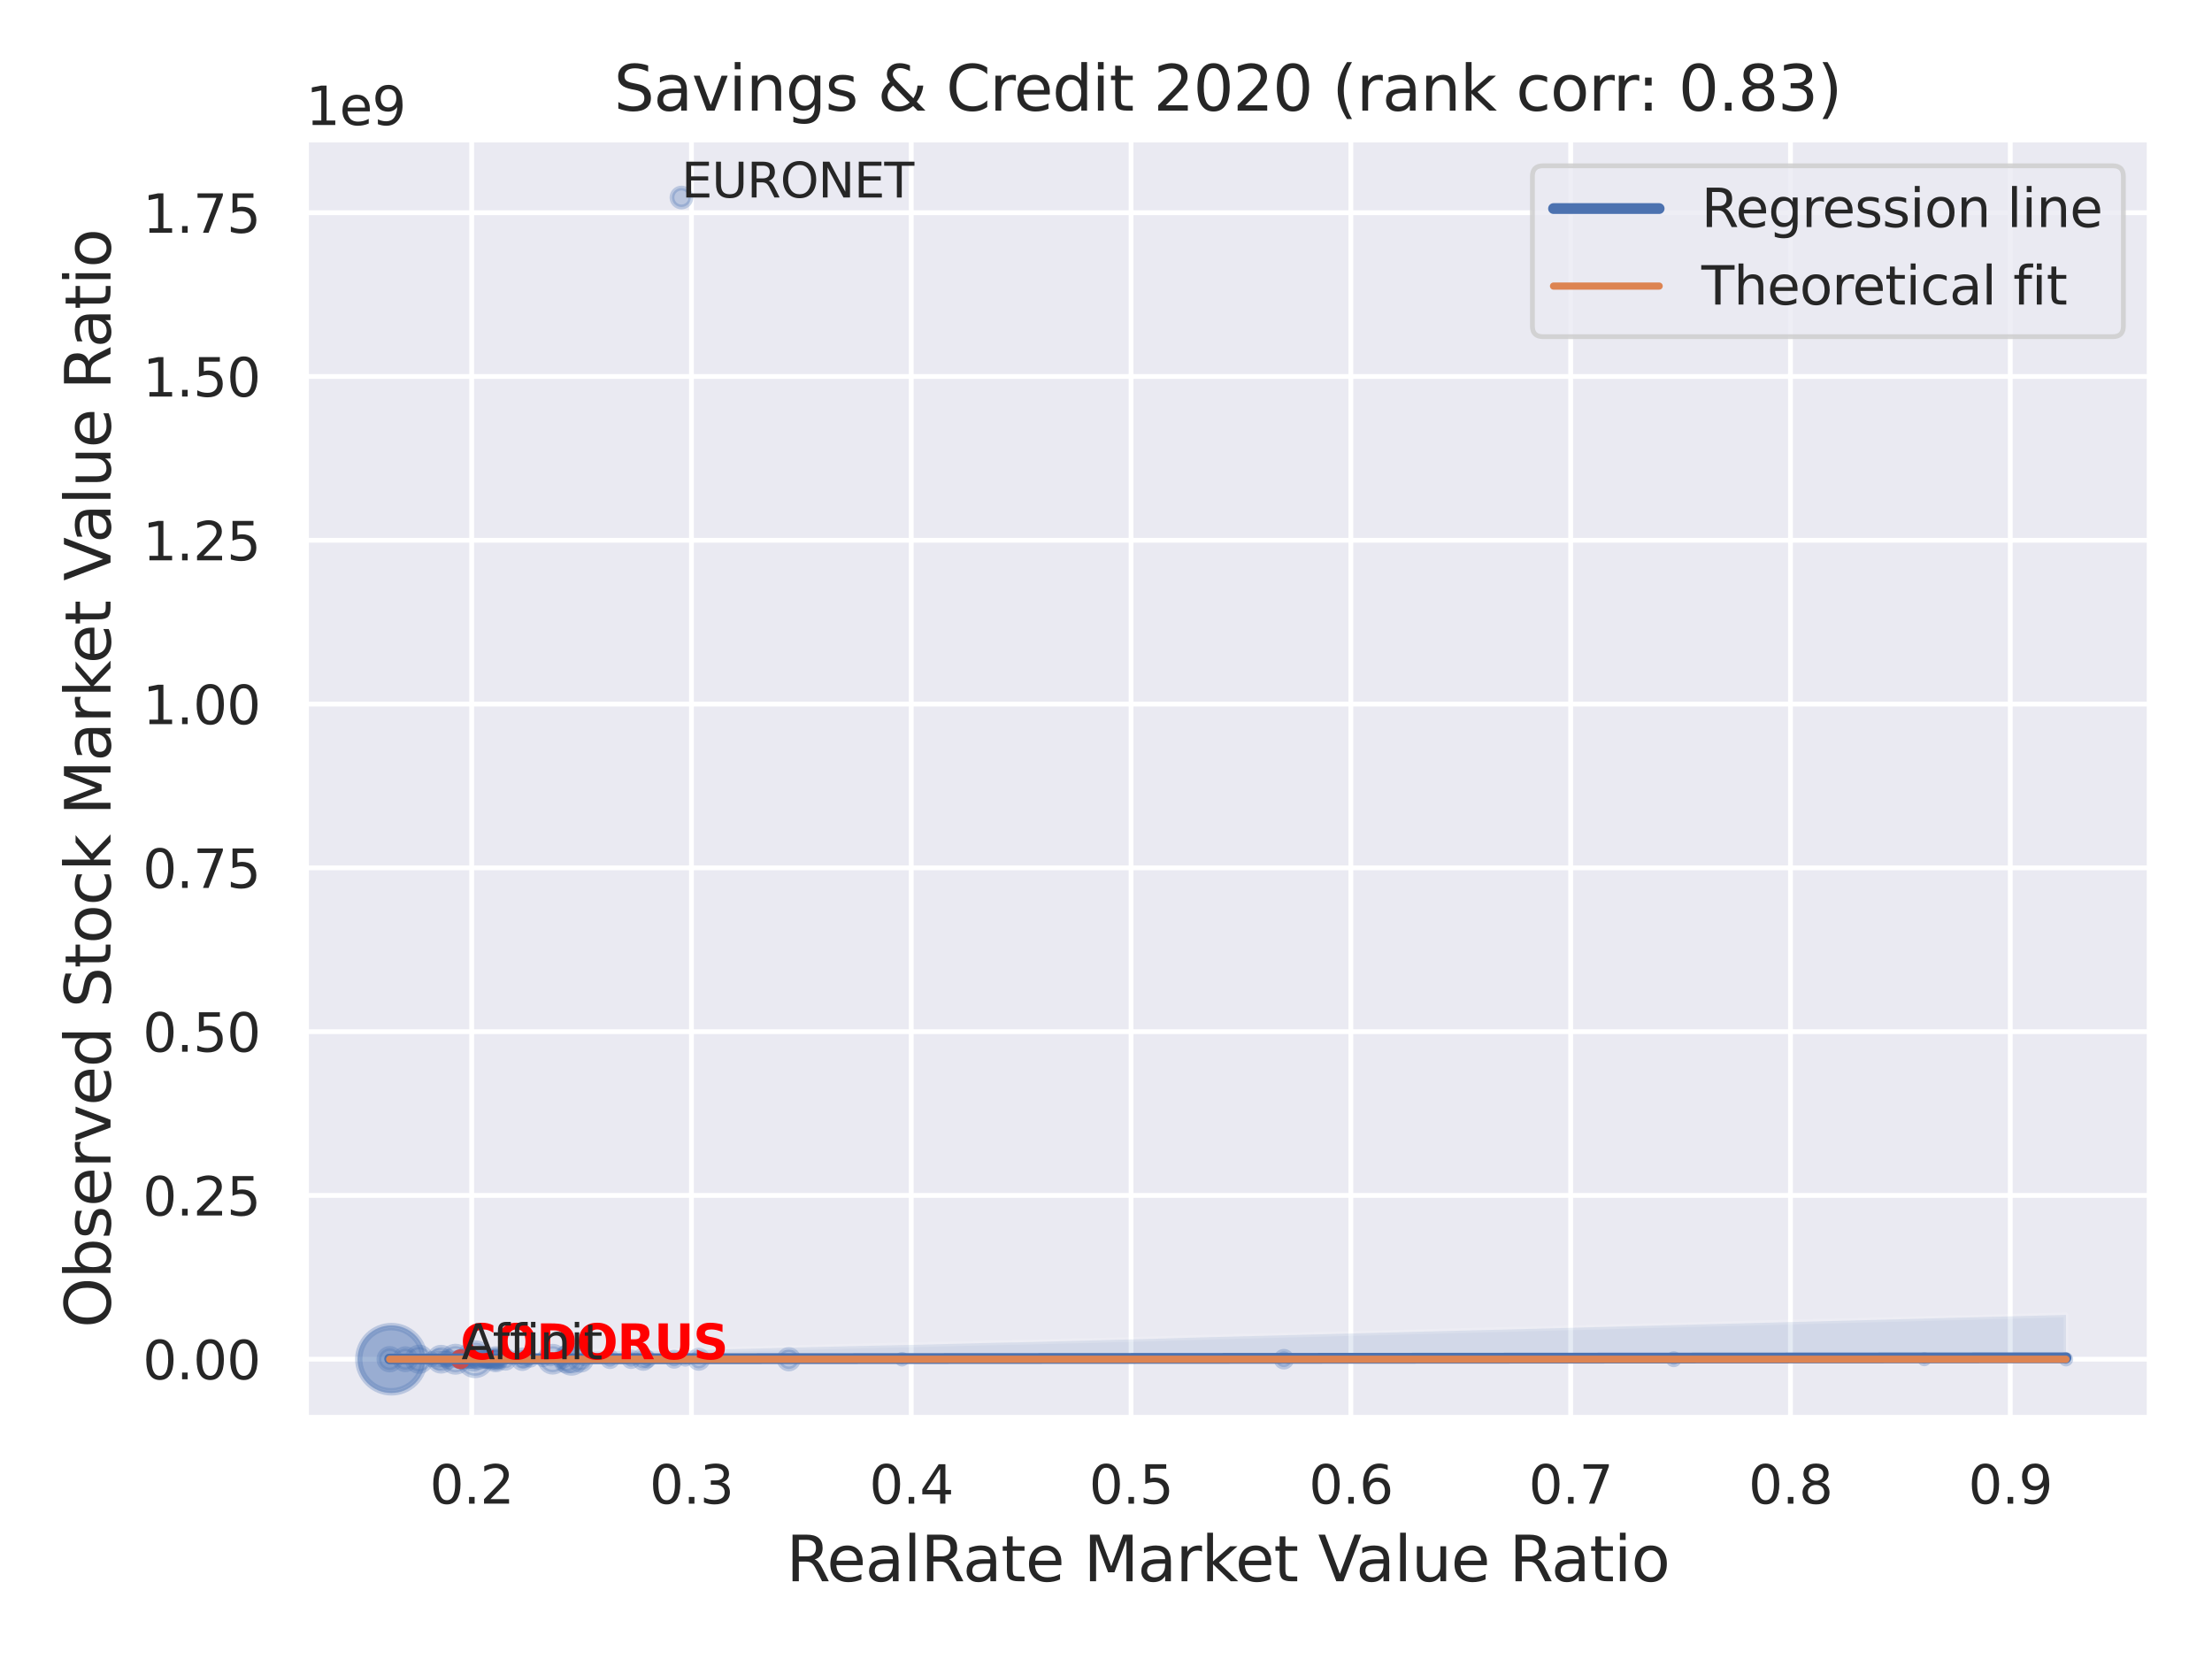 <?xml version="1.0" encoding="utf-8" standalone="no"?>
<!DOCTYPE svg PUBLIC "-//W3C//DTD SVG 1.1//EN"
  "http://www.w3.org/Graphics/SVG/1.1/DTD/svg11.dtd">
<svg xmlns:xlink="http://www.w3.org/1999/xlink" width="460.8pt" height="345.6pt" viewBox="0 0 460.8 345.6" xmlns="http://www.w3.org/2000/svg" version="1.1">
 <defs>
  <style type="text/css">*{stroke-linejoin: round; stroke-linecap: butt}</style>
 </defs>
 <g id="figure_1">
  <g id="patch_1">
   <path d="M 0 345.6 
L 460.8 345.6 
L 460.8 0 
L 0 0 
z
" style="fill: #ffffff"/>
  </g>
  <g id="axes_1">
   <g id="patch_2">
    <path d="M 63.72 295.38 
L 447.84 295.38 
L 447.84 29.04 
L 63.72 29.04 
z
" style="fill: #eaeaf2"/>
   </g>
   <g id="matplotlib.axis_1">
    <g id="xtick_1">
     <g id="line2d_1">
      <path d="M 98.257 295.38 
L 98.257 29.04 
" clip-path="url(#p411ae85610)" style="fill: none; stroke: #ffffff; stroke-linecap: round"/>
     </g>
     <g id="text_1">
      <!-- 0.2 -->
      <g style="fill: #262626" transform="translate(89.51 313.238) scale(0.11 -0.11)">
       <defs>
        <path id="DejaVuSans-30" d="M 2034 4250 
Q 1547 4250 1301 3770 
Q 1056 3291 1056 2328 
Q 1056 1369 1301 889 
Q 1547 409 2034 409 
Q 2525 409 2770 889 
Q 3016 1369 3016 2328 
Q 3016 3291 2770 3770 
Q 2525 4250 2034 4250 
z
M 2034 4750 
Q 2819 4750 3233 4129 
Q 3647 3509 3647 2328 
Q 3647 1150 3233 529 
Q 2819 -91 2034 -91 
Q 1250 -91 836 529 
Q 422 1150 422 2328 
Q 422 3509 836 4129 
Q 1250 4750 2034 4750 
z
" transform="scale(0.016)"/>
        <path id="DejaVuSans-2e" d="M 684 794 
L 1344 794 
L 1344 0 
L 684 0 
L 684 794 
z
" transform="scale(0.016)"/>
        <path id="DejaVuSans-32" d="M 1228 531 
L 3431 531 
L 3431 0 
L 469 0 
L 469 531 
Q 828 903 1448 1529 
Q 2069 2156 2228 2338 
Q 2531 2678 2651 2914 
Q 2772 3150 2772 3378 
Q 2772 3750 2511 3984 
Q 2250 4219 1831 4219 
Q 1534 4219 1204 4116 
Q 875 4013 500 3803 
L 500 4441 
Q 881 4594 1212 4672 
Q 1544 4750 1819 4750 
Q 2544 4750 2975 4387 
Q 3406 4025 3406 3419 
Q 3406 3131 3298 2873 
Q 3191 2616 2906 2266 
Q 2828 2175 2409 1742 
Q 1991 1309 1228 531 
z
" transform="scale(0.016)"/>
       </defs>
       <use xlink:href="#DejaVuSans-30"/>
       <use xlink:href="#DejaVuSans-2e" x="63.623"/>
       <use xlink:href="#DejaVuSans-32" x="95.41"/>
      </g>
     </g>
    </g>
    <g id="xtick_2">
     <g id="line2d_2">
      <path d="M 144.045 295.38 
L 144.045 29.04 
" clip-path="url(#p411ae85610)" style="fill: none; stroke: #ffffff; stroke-linecap: round"/>
     </g>
     <g id="text_2">
      <!-- 0.3 -->
      <g style="fill: #262626" transform="translate(135.298 313.238) scale(0.11 -0.11)">
       <defs>
        <path id="DejaVuSans-33" d="M 2597 2516 
Q 3050 2419 3304 2112 
Q 3559 1806 3559 1356 
Q 3559 666 3084 287 
Q 2609 -91 1734 -91 
Q 1441 -91 1130 -33 
Q 819 25 488 141 
L 488 750 
Q 750 597 1062 519 
Q 1375 441 1716 441 
Q 2309 441 2620 675 
Q 2931 909 2931 1356 
Q 2931 1769 2642 2001 
Q 2353 2234 1838 2234 
L 1294 2234 
L 1294 2753 
L 1863 2753 
Q 2328 2753 2575 2939 
Q 2822 3125 2822 3475 
Q 2822 3834 2567 4026 
Q 2313 4219 1838 4219 
Q 1578 4219 1281 4162 
Q 984 4106 628 3988 
L 628 4550 
Q 988 4650 1302 4700 
Q 1616 4750 1894 4750 
Q 2613 4750 3031 4423 
Q 3450 4097 3450 3541 
Q 3450 3153 3228 2886 
Q 3006 2619 2597 2516 
z
" transform="scale(0.016)"/>
       </defs>
       <use xlink:href="#DejaVuSans-30"/>
       <use xlink:href="#DejaVuSans-2e" x="63.623"/>
       <use xlink:href="#DejaVuSans-33" x="95.41"/>
      </g>
     </g>
    </g>
    <g id="xtick_3">
     <g id="line2d_3">
      <path d="M 189.833 295.38 
L 189.833 29.04 
" clip-path="url(#p411ae85610)" style="fill: none; stroke: #ffffff; stroke-linecap: round"/>
     </g>
     <g id="text_3">
      <!-- 0.4 -->
      <g style="fill: #262626" transform="translate(181.086 313.238) scale(0.11 -0.11)">
       <defs>
        <path id="DejaVuSans-34" d="M 2419 4116 
L 825 1625 
L 2419 1625 
L 2419 4116 
z
M 2253 4666 
L 3047 4666 
L 3047 1625 
L 3713 1625 
L 3713 1100 
L 3047 1100 
L 3047 0 
L 2419 0 
L 2419 1100 
L 313 1100 
L 313 1709 
L 2253 4666 
z
" transform="scale(0.016)"/>
       </defs>
       <use xlink:href="#DejaVuSans-30"/>
       <use xlink:href="#DejaVuSans-2e" x="63.623"/>
       <use xlink:href="#DejaVuSans-34" x="95.41"/>
      </g>
     </g>
    </g>
    <g id="xtick_4">
     <g id="line2d_4">
      <path d="M 235.621 295.38 
L 235.621 29.04 
" clip-path="url(#p411ae85610)" style="fill: none; stroke: #ffffff; stroke-linecap: round"/>
     </g>
     <g id="text_4">
      <!-- 0.5 -->
      <g style="fill: #262626" transform="translate(226.874 313.238) scale(0.11 -0.11)">
       <defs>
        <path id="DejaVuSans-35" d="M 691 4666 
L 3169 4666 
L 3169 4134 
L 1269 4134 
L 1269 2991 
Q 1406 3038 1543 3061 
Q 1681 3084 1819 3084 
Q 2600 3084 3056 2656 
Q 3513 2228 3513 1497 
Q 3513 744 3044 326 
Q 2575 -91 1722 -91 
Q 1428 -91 1123 -41 
Q 819 9 494 109 
L 494 744 
Q 775 591 1075 516 
Q 1375 441 1709 441 
Q 2250 441 2565 725 
Q 2881 1009 2881 1497 
Q 2881 1984 2565 2268 
Q 2250 2553 1709 2553 
Q 1456 2553 1204 2497 
Q 953 2441 691 2322 
L 691 4666 
z
" transform="scale(0.016)"/>
       </defs>
       <use xlink:href="#DejaVuSans-30"/>
       <use xlink:href="#DejaVuSans-2e" x="63.623"/>
       <use xlink:href="#DejaVuSans-35" x="95.41"/>
      </g>
     </g>
    </g>
    <g id="xtick_5">
     <g id="line2d_5">
      <path d="M 281.408 295.38 
L 281.408 29.04 
" clip-path="url(#p411ae85610)" style="fill: none; stroke: #ffffff; stroke-linecap: round"/>
     </g>
     <g id="text_5">
      <!-- 0.6 -->
      <g style="fill: #262626" transform="translate(272.662 313.238) scale(0.11 -0.11)">
       <defs>
        <path id="DejaVuSans-36" d="M 2113 2584 
Q 1688 2584 1439 2293 
Q 1191 2003 1191 1497 
Q 1191 994 1439 701 
Q 1688 409 2113 409 
Q 2538 409 2786 701 
Q 3034 994 3034 1497 
Q 3034 2003 2786 2293 
Q 2538 2584 2113 2584 
z
M 3366 4563 
L 3366 3988 
Q 3128 4100 2886 4159 
Q 2644 4219 2406 4219 
Q 1781 4219 1451 3797 
Q 1122 3375 1075 2522 
Q 1259 2794 1537 2939 
Q 1816 3084 2150 3084 
Q 2853 3084 3261 2657 
Q 3669 2231 3669 1497 
Q 3669 778 3244 343 
Q 2819 -91 2113 -91 
Q 1303 -91 875 529 
Q 447 1150 447 2328 
Q 447 3434 972 4092 
Q 1497 4750 2381 4750 
Q 2619 4750 2861 4703 
Q 3103 4656 3366 4563 
z
" transform="scale(0.016)"/>
       </defs>
       <use xlink:href="#DejaVuSans-30"/>
       <use xlink:href="#DejaVuSans-2e" x="63.623"/>
       <use xlink:href="#DejaVuSans-36" x="95.41"/>
      </g>
     </g>
    </g>
    <g id="xtick_6">
     <g id="line2d_6">
      <path d="M 327.196 295.38 
L 327.196 29.04 
" clip-path="url(#p411ae85610)" style="fill: none; stroke: #ffffff; stroke-linecap: round"/>
     </g>
     <g id="text_6">
      <!-- 0.7 -->
      <g style="fill: #262626" transform="translate(318.45 313.238) scale(0.11 -0.11)">
       <defs>
        <path id="DejaVuSans-37" d="M 525 4666 
L 3525 4666 
L 3525 4397 
L 1831 0 
L 1172 0 
L 2766 4134 
L 525 4134 
L 525 4666 
z
" transform="scale(0.016)"/>
       </defs>
       <use xlink:href="#DejaVuSans-30"/>
       <use xlink:href="#DejaVuSans-2e" x="63.623"/>
       <use xlink:href="#DejaVuSans-37" x="95.41"/>
      </g>
     </g>
    </g>
    <g id="xtick_7">
     <g id="line2d_7">
      <path d="M 372.984 295.38 
L 372.984 29.04 
" clip-path="url(#p411ae85610)" style="fill: none; stroke: #ffffff; stroke-linecap: round"/>
     </g>
     <g id="text_7">
      <!-- 0.8 -->
      <g style="fill: #262626" transform="translate(364.237 313.238) scale(0.11 -0.11)">
       <defs>
        <path id="DejaVuSans-38" d="M 2034 2216 
Q 1584 2216 1326 1975 
Q 1069 1734 1069 1313 
Q 1069 891 1326 650 
Q 1584 409 2034 409 
Q 2484 409 2743 651 
Q 3003 894 3003 1313 
Q 3003 1734 2745 1975 
Q 2488 2216 2034 2216 
z
M 1403 2484 
Q 997 2584 770 2862 
Q 544 3141 544 3541 
Q 544 4100 942 4425 
Q 1341 4750 2034 4750 
Q 2731 4750 3128 4425 
Q 3525 4100 3525 3541 
Q 3525 3141 3298 2862 
Q 3072 2584 2669 2484 
Q 3125 2378 3379 2068 
Q 3634 1759 3634 1313 
Q 3634 634 3220 271 
Q 2806 -91 2034 -91 
Q 1263 -91 848 271 
Q 434 634 434 1313 
Q 434 1759 690 2068 
Q 947 2378 1403 2484 
z
M 1172 3481 
Q 1172 3119 1398 2916 
Q 1625 2713 2034 2713 
Q 2441 2713 2670 2916 
Q 2900 3119 2900 3481 
Q 2900 3844 2670 4047 
Q 2441 4250 2034 4250 
Q 1625 4250 1398 4047 
Q 1172 3844 1172 3481 
z
" transform="scale(0.016)"/>
       </defs>
       <use xlink:href="#DejaVuSans-30"/>
       <use xlink:href="#DejaVuSans-2e" x="63.623"/>
       <use xlink:href="#DejaVuSans-38" x="95.41"/>
      </g>
     </g>
    </g>
    <g id="xtick_8">
     <g id="line2d_8">
      <path d="M 418.772 295.38 
L 418.772 29.04 
" clip-path="url(#p411ae85610)" style="fill: none; stroke: #ffffff; stroke-linecap: round"/>
     </g>
     <g id="text_8">
      <!-- 0.9 -->
      <g style="fill: #262626" transform="translate(410.025 313.238) scale(0.11 -0.11)">
       <defs>
        <path id="DejaVuSans-39" d="M 703 97 
L 703 672 
Q 941 559 1184 500 
Q 1428 441 1663 441 
Q 2288 441 2617 861 
Q 2947 1281 2994 2138 
Q 2813 1869 2534 1725 
Q 2256 1581 1919 1581 
Q 1219 1581 811 2004 
Q 403 2428 403 3163 
Q 403 3881 828 4315 
Q 1253 4750 1959 4750 
Q 2769 4750 3195 4129 
Q 3622 3509 3622 2328 
Q 3622 1225 3098 567 
Q 2575 -91 1691 -91 
Q 1453 -91 1209 -44 
Q 966 3 703 97 
z
M 1959 2075 
Q 2384 2075 2632 2365 
Q 2881 2656 2881 3163 
Q 2881 3666 2632 3958 
Q 2384 4250 1959 4250 
Q 1534 4250 1286 3958 
Q 1038 3666 1038 3163 
Q 1038 2656 1286 2365 
Q 1534 2075 1959 2075 
z
" transform="scale(0.016)"/>
       </defs>
       <use xlink:href="#DejaVuSans-30"/>
       <use xlink:href="#DejaVuSans-2e" x="63.623"/>
       <use xlink:href="#DejaVuSans-39" x="95.41"/>
      </g>
     </g>
    </g>
    <g id="text_9">
     <!-- RealRate Market Value Ratio -->
     <g style="fill: #262626" transform="translate(163.794 329.404) scale(0.13 -0.13)">
      <defs>
       <path id="DejaVuSans-52" d="M 2841 2188 
Q 3044 2119 3236 1894 
Q 3428 1669 3622 1275 
L 4263 0 
L 3584 0 
L 2988 1197 
Q 2756 1666 2539 1819 
Q 2322 1972 1947 1972 
L 1259 1972 
L 1259 0 
L 628 0 
L 628 4666 
L 2053 4666 
Q 2853 4666 3247 4331 
Q 3641 3997 3641 3322 
Q 3641 2881 3436 2590 
Q 3231 2300 2841 2188 
z
M 1259 4147 
L 1259 2491 
L 2053 2491 
Q 2509 2491 2742 2702 
Q 2975 2913 2975 3322 
Q 2975 3731 2742 3939 
Q 2509 4147 2053 4147 
L 1259 4147 
z
" transform="scale(0.016)"/>
       <path id="DejaVuSans-65" d="M 3597 1894 
L 3597 1613 
L 953 1613 
Q 991 1019 1311 708 
Q 1631 397 2203 397 
Q 2534 397 2845 478 
Q 3156 559 3463 722 
L 3463 178 
Q 3153 47 2828 -22 
Q 2503 -91 2169 -91 
Q 1331 -91 842 396 
Q 353 884 353 1716 
Q 353 2575 817 3079 
Q 1281 3584 2069 3584 
Q 2775 3584 3186 3129 
Q 3597 2675 3597 1894 
z
M 3022 2063 
Q 3016 2534 2758 2815 
Q 2500 3097 2075 3097 
Q 1594 3097 1305 2825 
Q 1016 2553 972 2059 
L 3022 2063 
z
" transform="scale(0.016)"/>
       <path id="DejaVuSans-61" d="M 2194 1759 
Q 1497 1759 1228 1600 
Q 959 1441 959 1056 
Q 959 750 1161 570 
Q 1363 391 1709 391 
Q 2188 391 2477 730 
Q 2766 1069 2766 1631 
L 2766 1759 
L 2194 1759 
z
M 3341 1997 
L 3341 0 
L 2766 0 
L 2766 531 
Q 2569 213 2275 61 
Q 1981 -91 1556 -91 
Q 1019 -91 701 211 
Q 384 513 384 1019 
Q 384 1609 779 1909 
Q 1175 2209 1959 2209 
L 2766 2209 
L 2766 2266 
Q 2766 2663 2505 2880 
Q 2244 3097 1772 3097 
Q 1472 3097 1187 3025 
Q 903 2953 641 2809 
L 641 3341 
Q 956 3463 1253 3523 
Q 1550 3584 1831 3584 
Q 2591 3584 2966 3190 
Q 3341 2797 3341 1997 
z
" transform="scale(0.016)"/>
       <path id="DejaVuSans-6c" d="M 603 4863 
L 1178 4863 
L 1178 0 
L 603 0 
L 603 4863 
z
" transform="scale(0.016)"/>
       <path id="DejaVuSans-74" d="M 1172 4494 
L 1172 3500 
L 2356 3500 
L 2356 3053 
L 1172 3053 
L 1172 1153 
Q 1172 725 1289 603 
Q 1406 481 1766 481 
L 2356 481 
L 2356 0 
L 1766 0 
Q 1100 0 847 248 
Q 594 497 594 1153 
L 594 3053 
L 172 3053 
L 172 3500 
L 594 3500 
L 594 4494 
L 1172 4494 
z
" transform="scale(0.016)"/>
       <path id="DejaVuSans-20" transform="scale(0.016)"/>
       <path id="DejaVuSans-4d" d="M 628 4666 
L 1569 4666 
L 2759 1491 
L 3956 4666 
L 4897 4666 
L 4897 0 
L 4281 0 
L 4281 4097 
L 3078 897 
L 2444 897 
L 1241 4097 
L 1241 0 
L 628 0 
L 628 4666 
z
" transform="scale(0.016)"/>
       <path id="DejaVuSans-72" d="M 2631 2963 
Q 2534 3019 2420 3045 
Q 2306 3072 2169 3072 
Q 1681 3072 1420 2755 
Q 1159 2438 1159 1844 
L 1159 0 
L 581 0 
L 581 3500 
L 1159 3500 
L 1159 2956 
Q 1341 3275 1631 3429 
Q 1922 3584 2338 3584 
Q 2397 3584 2469 3576 
Q 2541 3569 2628 3553 
L 2631 2963 
z
" transform="scale(0.016)"/>
       <path id="DejaVuSans-6b" d="M 581 4863 
L 1159 4863 
L 1159 1991 
L 2875 3500 
L 3609 3500 
L 1753 1863 
L 3688 0 
L 2938 0 
L 1159 1709 
L 1159 0 
L 581 0 
L 581 4863 
z
" transform="scale(0.016)"/>
       <path id="DejaVuSans-56" d="M 1831 0 
L 50 4666 
L 709 4666 
L 2188 738 
L 3669 4666 
L 4325 4666 
L 2547 0 
L 1831 0 
z
" transform="scale(0.016)"/>
       <path id="DejaVuSans-75" d="M 544 1381 
L 544 3500 
L 1119 3500 
L 1119 1403 
Q 1119 906 1312 657 
Q 1506 409 1894 409 
Q 2359 409 2629 706 
Q 2900 1003 2900 1516 
L 2900 3500 
L 3475 3500 
L 3475 0 
L 2900 0 
L 2900 538 
Q 2691 219 2414 64 
Q 2138 -91 1772 -91 
Q 1169 -91 856 284 
Q 544 659 544 1381 
z
M 1991 3584 
L 1991 3584 
z
" transform="scale(0.016)"/>
       <path id="DejaVuSans-69" d="M 603 3500 
L 1178 3500 
L 1178 0 
L 603 0 
L 603 3500 
z
M 603 4863 
L 1178 4863 
L 1178 4134 
L 603 4134 
L 603 4863 
z
" transform="scale(0.016)"/>
       <path id="DejaVuSans-6f" d="M 1959 3097 
Q 1497 3097 1228 2736 
Q 959 2375 959 1747 
Q 959 1119 1226 758 
Q 1494 397 1959 397 
Q 2419 397 2687 759 
Q 2956 1122 2956 1747 
Q 2956 2369 2687 2733 
Q 2419 3097 1959 3097 
z
M 1959 3584 
Q 2709 3584 3137 3096 
Q 3566 2609 3566 1747 
Q 3566 888 3137 398 
Q 2709 -91 1959 -91 
Q 1206 -91 779 398 
Q 353 888 353 1747 
Q 353 2609 779 3096 
Q 1206 3584 1959 3584 
z
" transform="scale(0.016)"/>
      </defs>
      <use xlink:href="#DejaVuSans-52"/>
      <use xlink:href="#DejaVuSans-65" x="64.982"/>
      <use xlink:href="#DejaVuSans-61" x="126.506"/>
      <use xlink:href="#DejaVuSans-6c" x="187.785"/>
      <use xlink:href="#DejaVuSans-52" x="215.568"/>
      <use xlink:href="#DejaVuSans-61" x="282.801"/>
      <use xlink:href="#DejaVuSans-74" x="344.08"/>
      <use xlink:href="#DejaVuSans-65" x="383.289"/>
      <use xlink:href="#DejaVuSans-20" x="444.812"/>
      <use xlink:href="#DejaVuSans-4d" x="476.6"/>
      <use xlink:href="#DejaVuSans-61" x="562.879"/>
      <use xlink:href="#DejaVuSans-72" x="624.158"/>
      <use xlink:href="#DejaVuSans-6b" x="665.271"/>
      <use xlink:href="#DejaVuSans-65" x="719.557"/>
      <use xlink:href="#DejaVuSans-74" x="781.08"/>
      <use xlink:href="#DejaVuSans-20" x="820.289"/>
      <use xlink:href="#DejaVuSans-56" x="852.076"/>
      <use xlink:href="#DejaVuSans-61" x="912.734"/>
      <use xlink:href="#DejaVuSans-6c" x="974.014"/>
      <use xlink:href="#DejaVuSans-75" x="1001.797"/>
      <use xlink:href="#DejaVuSans-65" x="1065.176"/>
      <use xlink:href="#DejaVuSans-20" x="1126.699"/>
      <use xlink:href="#DejaVuSans-52" x="1158.486"/>
      <use xlink:href="#DejaVuSans-61" x="1225.719"/>
      <use xlink:href="#DejaVuSans-74" x="1286.998"/>
      <use xlink:href="#DejaVuSans-69" x="1326.207"/>
      <use xlink:href="#DejaVuSans-6f" x="1353.99"/>
     </g>
    </g>
   </g>
   <g id="matplotlib.axis_2">
    <g id="ytick_1">
     <g id="line2d_9">
      <path d="M 63.72 283.149 
L 447.84 283.149 
" clip-path="url(#p411ae85610)" style="fill: none; stroke: #ffffff; stroke-linecap: round"/>
     </g>
     <g id="text_10">
      <!-- 0.00 -->
      <g style="fill: #262626" transform="translate(29.728 287.329) scale(0.11 -0.11)">
       <use xlink:href="#DejaVuSans-30"/>
       <use xlink:href="#DejaVuSans-2e" x="63.623"/>
       <use xlink:href="#DejaVuSans-30" x="95.41"/>
       <use xlink:href="#DejaVuSans-30" x="159.033"/>
      </g>
     </g>
    </g>
    <g id="ytick_2">
     <g id="line2d_10">
      <path d="M 63.72 249.029 
L 447.84 249.029 
" clip-path="url(#p411ae85610)" style="fill: none; stroke: #ffffff; stroke-linecap: round"/>
     </g>
     <g id="text_11">
      <!-- 0.25 -->
      <g style="fill: #262626" transform="translate(29.728 253.208) scale(0.11 -0.11)">
       <use xlink:href="#DejaVuSans-30"/>
       <use xlink:href="#DejaVuSans-2e" x="63.623"/>
       <use xlink:href="#DejaVuSans-32" x="95.41"/>
       <use xlink:href="#DejaVuSans-35" x="159.033"/>
      </g>
     </g>
    </g>
    <g id="ytick_3">
     <g id="line2d_11">
      <path d="M 63.72 214.909 
L 447.84 214.909 
" clip-path="url(#p411ae85610)" style="fill: none; stroke: #ffffff; stroke-linecap: round"/>
     </g>
     <g id="text_12">
      <!-- 0.50 -->
      <g style="fill: #262626" transform="translate(29.728 219.088) scale(0.11 -0.11)">
       <use xlink:href="#DejaVuSans-30"/>
       <use xlink:href="#DejaVuSans-2e" x="63.623"/>
       <use xlink:href="#DejaVuSans-35" x="95.41"/>
       <use xlink:href="#DejaVuSans-30" x="159.033"/>
      </g>
     </g>
    </g>
    <g id="ytick_4">
     <g id="line2d_12">
      <path d="M 63.72 180.789 
L 447.84 180.789 
" clip-path="url(#p411ae85610)" style="fill: none; stroke: #ffffff; stroke-linecap: round"/>
     </g>
     <g id="text_13">
      <!-- 0.75 -->
      <g style="fill: #262626" transform="translate(29.728 184.968) scale(0.11 -0.11)">
       <use xlink:href="#DejaVuSans-30"/>
       <use xlink:href="#DejaVuSans-2e" x="63.623"/>
       <use xlink:href="#DejaVuSans-37" x="95.41"/>
       <use xlink:href="#DejaVuSans-35" x="159.033"/>
      </g>
     </g>
    </g>
    <g id="ytick_5">
     <g id="line2d_13">
      <path d="M 63.72 146.669 
L 447.84 146.669 
" clip-path="url(#p411ae85610)" style="fill: none; stroke: #ffffff; stroke-linecap: round"/>
     </g>
     <g id="text_14">
      <!-- 1.00 -->
      <g style="fill: #262626" transform="translate(29.728 150.848) scale(0.11 -0.11)">
       <defs>
        <path id="DejaVuSans-31" d="M 794 531 
L 1825 531 
L 1825 4091 
L 703 3866 
L 703 4441 
L 1819 4666 
L 2450 4666 
L 2450 531 
L 3481 531 
L 3481 0 
L 794 0 
L 794 531 
z
" transform="scale(0.016)"/>
       </defs>
       <use xlink:href="#DejaVuSans-31"/>
       <use xlink:href="#DejaVuSans-2e" x="63.623"/>
       <use xlink:href="#DejaVuSans-30" x="95.41"/>
       <use xlink:href="#DejaVuSans-30" x="159.033"/>
      </g>
     </g>
    </g>
    <g id="ytick_6">
     <g id="line2d_14">
      <path d="M 63.72 112.549 
L 447.84 112.549 
" clip-path="url(#p411ae85610)" style="fill: none; stroke: #ffffff; stroke-linecap: round"/>
     </g>
     <g id="text_15">
      <!-- 1.25 -->
      <g style="fill: #262626" transform="translate(29.728 116.728) scale(0.11 -0.11)">
       <use xlink:href="#DejaVuSans-31"/>
       <use xlink:href="#DejaVuSans-2e" x="63.623"/>
       <use xlink:href="#DejaVuSans-32" x="95.41"/>
       <use xlink:href="#DejaVuSans-35" x="159.033"/>
      </g>
     </g>
    </g>
    <g id="ytick_7">
     <g id="line2d_15">
      <path d="M 63.72 78.429 
L 447.84 78.429 
" clip-path="url(#p411ae85610)" style="fill: none; stroke: #ffffff; stroke-linecap: round"/>
     </g>
     <g id="text_16">
      <!-- 1.50 -->
      <g style="fill: #262626" transform="translate(29.728 82.608) scale(0.11 -0.11)">
       <use xlink:href="#DejaVuSans-31"/>
       <use xlink:href="#DejaVuSans-2e" x="63.623"/>
       <use xlink:href="#DejaVuSans-35" x="95.41"/>
       <use xlink:href="#DejaVuSans-30" x="159.033"/>
      </g>
     </g>
    </g>
    <g id="ytick_8">
     <g id="line2d_16">
      <path d="M 63.72 44.309 
L 447.84 44.309 
" clip-path="url(#p411ae85610)" style="fill: none; stroke: #ffffff; stroke-linecap: round"/>
     </g>
     <g id="text_17">
      <!-- 1.75 -->
      <g style="fill: #262626" transform="translate(29.728 48.488) scale(0.11 -0.11)">
       <use xlink:href="#DejaVuSans-31"/>
       <use xlink:href="#DejaVuSans-2e" x="63.623"/>
       <use xlink:href="#DejaVuSans-37" x="95.41"/>
       <use xlink:href="#DejaVuSans-35" x="159.033"/>
      </g>
     </g>
    </g>
    <g id="text_18">
     <!-- Observed Stock Market Value Ratio -->
     <g style="fill: #262626" transform="translate(23.024 276.612) rotate(-90) scale(0.13 -0.13)">
      <defs>
       <path id="DejaVuSans-4f" d="M 2522 4238 
Q 1834 4238 1429 3725 
Q 1025 3213 1025 2328 
Q 1025 1447 1429 934 
Q 1834 422 2522 422 
Q 3209 422 3611 934 
Q 4013 1447 4013 2328 
Q 4013 3213 3611 3725 
Q 3209 4238 2522 4238 
z
M 2522 4750 
Q 3503 4750 4090 4092 
Q 4678 3434 4678 2328 
Q 4678 1225 4090 567 
Q 3503 -91 2522 -91 
Q 1538 -91 948 565 
Q 359 1222 359 2328 
Q 359 3434 948 4092 
Q 1538 4750 2522 4750 
z
" transform="scale(0.016)"/>
       <path id="DejaVuSans-62" d="M 3116 1747 
Q 3116 2381 2855 2742 
Q 2594 3103 2138 3103 
Q 1681 3103 1420 2742 
Q 1159 2381 1159 1747 
Q 1159 1113 1420 752 
Q 1681 391 2138 391 
Q 2594 391 2855 752 
Q 3116 1113 3116 1747 
z
M 1159 2969 
Q 1341 3281 1617 3432 
Q 1894 3584 2278 3584 
Q 2916 3584 3314 3078 
Q 3713 2572 3713 1747 
Q 3713 922 3314 415 
Q 2916 -91 2278 -91 
Q 1894 -91 1617 61 
Q 1341 213 1159 525 
L 1159 0 
L 581 0 
L 581 4863 
L 1159 4863 
L 1159 2969 
z
" transform="scale(0.016)"/>
       <path id="DejaVuSans-73" d="M 2834 3397 
L 2834 2853 
Q 2591 2978 2328 3040 
Q 2066 3103 1784 3103 
Q 1356 3103 1142 2972 
Q 928 2841 928 2578 
Q 928 2378 1081 2264 
Q 1234 2150 1697 2047 
L 1894 2003 
Q 2506 1872 2764 1633 
Q 3022 1394 3022 966 
Q 3022 478 2636 193 
Q 2250 -91 1575 -91 
Q 1294 -91 989 -36 
Q 684 19 347 128 
L 347 722 
Q 666 556 975 473 
Q 1284 391 1588 391 
Q 1994 391 2212 530 
Q 2431 669 2431 922 
Q 2431 1156 2273 1281 
Q 2116 1406 1581 1522 
L 1381 1569 
Q 847 1681 609 1914 
Q 372 2147 372 2553 
Q 372 3047 722 3315 
Q 1072 3584 1716 3584 
Q 2034 3584 2315 3537 
Q 2597 3491 2834 3397 
z
" transform="scale(0.016)"/>
       <path id="DejaVuSans-76" d="M 191 3500 
L 800 3500 
L 1894 563 
L 2988 3500 
L 3597 3500 
L 2284 0 
L 1503 0 
L 191 3500 
z
" transform="scale(0.016)"/>
       <path id="DejaVuSans-64" d="M 2906 2969 
L 2906 4863 
L 3481 4863 
L 3481 0 
L 2906 0 
L 2906 525 
Q 2725 213 2448 61 
Q 2172 -91 1784 -91 
Q 1150 -91 751 415 
Q 353 922 353 1747 
Q 353 2572 751 3078 
Q 1150 3584 1784 3584 
Q 2172 3584 2448 3432 
Q 2725 3281 2906 2969 
z
M 947 1747 
Q 947 1113 1208 752 
Q 1469 391 1925 391 
Q 2381 391 2643 752 
Q 2906 1113 2906 1747 
Q 2906 2381 2643 2742 
Q 2381 3103 1925 3103 
Q 1469 3103 1208 2742 
Q 947 2381 947 1747 
z
" transform="scale(0.016)"/>
       <path id="DejaVuSans-53" d="M 3425 4513 
L 3425 3897 
Q 3066 4069 2747 4153 
Q 2428 4238 2131 4238 
Q 1616 4238 1336 4038 
Q 1056 3838 1056 3469 
Q 1056 3159 1242 3001 
Q 1428 2844 1947 2747 
L 2328 2669 
Q 3034 2534 3370 2195 
Q 3706 1856 3706 1288 
Q 3706 609 3251 259 
Q 2797 -91 1919 -91 
Q 1588 -91 1214 -16 
Q 841 59 441 206 
L 441 856 
Q 825 641 1194 531 
Q 1563 422 1919 422 
Q 2459 422 2753 634 
Q 3047 847 3047 1241 
Q 3047 1584 2836 1778 
Q 2625 1972 2144 2069 
L 1759 2144 
Q 1053 2284 737 2584 
Q 422 2884 422 3419 
Q 422 4038 858 4394 
Q 1294 4750 2059 4750 
Q 2388 4750 2728 4690 
Q 3069 4631 3425 4513 
z
" transform="scale(0.016)"/>
       <path id="DejaVuSans-63" d="M 3122 3366 
L 3122 2828 
Q 2878 2963 2633 3030 
Q 2388 3097 2138 3097 
Q 1578 3097 1268 2742 
Q 959 2388 959 1747 
Q 959 1106 1268 751 
Q 1578 397 2138 397 
Q 2388 397 2633 464 
Q 2878 531 3122 666 
L 3122 134 
Q 2881 22 2623 -34 
Q 2366 -91 2075 -91 
Q 1284 -91 818 406 
Q 353 903 353 1747 
Q 353 2603 823 3093 
Q 1294 3584 2113 3584 
Q 2378 3584 2631 3529 
Q 2884 3475 3122 3366 
z
" transform="scale(0.016)"/>
      </defs>
      <use xlink:href="#DejaVuSans-4f"/>
      <use xlink:href="#DejaVuSans-62" x="78.711"/>
      <use xlink:href="#DejaVuSans-73" x="142.188"/>
      <use xlink:href="#DejaVuSans-65" x="194.287"/>
      <use xlink:href="#DejaVuSans-72" x="255.811"/>
      <use xlink:href="#DejaVuSans-76" x="296.924"/>
      <use xlink:href="#DejaVuSans-65" x="356.104"/>
      <use xlink:href="#DejaVuSans-64" x="417.627"/>
      <use xlink:href="#DejaVuSans-20" x="481.104"/>
      <use xlink:href="#DejaVuSans-53" x="512.891"/>
      <use xlink:href="#DejaVuSans-74" x="576.367"/>
      <use xlink:href="#DejaVuSans-6f" x="615.576"/>
      <use xlink:href="#DejaVuSans-63" x="676.758"/>
      <use xlink:href="#DejaVuSans-6b" x="731.738"/>
      <use xlink:href="#DejaVuSans-20" x="789.648"/>
      <use xlink:href="#DejaVuSans-4d" x="821.436"/>
      <use xlink:href="#DejaVuSans-61" x="907.715"/>
      <use xlink:href="#DejaVuSans-72" x="968.994"/>
      <use xlink:href="#DejaVuSans-6b" x="1010.107"/>
      <use xlink:href="#DejaVuSans-65" x="1064.393"/>
      <use xlink:href="#DejaVuSans-74" x="1125.916"/>
      <use xlink:href="#DejaVuSans-20" x="1165.125"/>
      <use xlink:href="#DejaVuSans-56" x="1196.912"/>
      <use xlink:href="#DejaVuSans-61" x="1257.57"/>
      <use xlink:href="#DejaVuSans-6c" x="1318.85"/>
      <use xlink:href="#DejaVuSans-75" x="1346.633"/>
      <use xlink:href="#DejaVuSans-65" x="1410.012"/>
      <use xlink:href="#DejaVuSans-20" x="1471.535"/>
      <use xlink:href="#DejaVuSans-52" x="1503.322"/>
      <use xlink:href="#DejaVuSans-61" x="1570.555"/>
      <use xlink:href="#DejaVuSans-74" x="1631.834"/>
      <use xlink:href="#DejaVuSans-69" x="1671.043"/>
      <use xlink:href="#DejaVuSans-6f" x="1698.826"/>
     </g>
    </g>
    <g id="text_19">
     <!-- 1e9 -->
     <g style="fill: #262626" transform="translate(63.72 26.04) scale(0.11 -0.11)">
      <use xlink:href="#DejaVuSans-31"/>
      <use xlink:href="#DejaVuSans-65" x="63.623"/>
      <use xlink:href="#DejaVuSans-39" x="125.146"/>
     </g>
    </g>
   </g>
   <g id="PathCollection_1">
    <path d="M 81.549 290.22 
C 83.424 290.22 85.223 289.475 86.549 288.149 
C 87.875 286.823 88.62 285.025 88.62 283.149 
C 88.62 281.274 87.875 279.475 86.549 278.149 
C 85.223 276.823 83.424 276.078 81.549 276.078 
C 79.674 276.078 77.875 276.823 76.549 278.149 
C 75.223 279.475 74.478 281.274 74.478 283.149 
C 74.478 285.025 75.223 286.823 76.549 288.149 
C 77.875 289.475 79.674 290.22 81.549 290.22 
z
" clip-path="url(#p411ae85610)" style="fill: #4c72b0; fill-opacity: 0.3; stroke: #4c72b0; stroke-opacity: 0.3"/>
    <path d="M 103.452 284.672 
C 103.856 284.672 104.243 284.511 104.529 284.226 
C 104.814 283.94 104.974 283.553 104.974 283.149 
C 104.974 282.746 104.814 282.359 104.529 282.073 
C 104.243 281.788 103.856 281.627 103.452 281.627 
C 103.049 281.627 102.661 281.788 102.376 282.073 
C 102.091 282.359 101.93 282.746 101.93 283.149 
C 101.93 283.553 102.091 283.94 102.376 284.226 
C 102.661 284.511 103.049 284.672 103.452 284.672 
z
" clip-path="url(#p411ae85610)" style="fill: #4c72b0; fill-opacity: 0.3; stroke: #4c72b0; stroke-opacity: 0.3"/>
    <path d="M 95.916 284.708 
C 96.33 284.708 96.726 284.544 97.018 284.251 
C 97.311 283.959 97.475 283.563 97.475 283.149 
C 97.475 282.736 97.311 282.34 97.018 282.047 
C 96.726 281.755 96.33 281.591 95.916 281.591 
C 95.503 281.591 95.107 281.755 94.814 282.047 
C 94.522 282.34 94.358 282.736 94.358 283.149 
C 94.358 283.563 94.522 283.959 94.814 284.251 
C 95.107 284.544 95.503 284.708 95.916 284.708 
z
" clip-path="url(#p411ae85610)" style="fill: #4c72b0; fill-opacity: 0.3; stroke: #4c72b0; stroke-opacity: 0.3"/>
    <path d="M 87.324 285.692 
C 87.998 285.692 88.645 285.424 89.122 284.947 
C 89.598 284.471 89.866 283.824 89.866 283.149 
C 89.866 282.475 89.598 281.828 89.122 281.351 
C 88.645 280.875 87.998 280.607 87.324 280.607 
C 86.649 280.607 86.002 280.875 85.526 281.351 
C 85.049 281.828 84.781 282.475 84.781 283.149 
C 84.781 283.824 85.049 284.471 85.526 284.947 
C 86.002 285.424 86.649 285.692 87.324 285.692 
z
" clip-path="url(#p411ae85610)" style="fill: #4c72b0; fill-opacity: 0.3; stroke: #4c72b0; stroke-opacity: 0.3"/>
    <path d="M 84.444 285.342 
C 85.025 285.342 85.583 285.111 85.995 284.7 
C 86.406 284.289 86.637 283.731 86.637 283.149 
C 86.637 282.568 86.406 282.01 85.995 281.599 
C 85.583 281.187 85.025 280.956 84.444 280.956 
C 83.862 280.956 83.304 281.187 82.893 281.599 
C 82.482 282.01 82.251 282.568 82.251 283.149 
C 82.251 283.731 82.482 284.289 82.893 284.7 
C 83.304 285.111 83.862 285.342 84.444 285.342 
z
" clip-path="url(#p411ae85610)" style="fill: #4c72b0; fill-opacity: 0.3; stroke: #4c72b0; stroke-opacity: 0.3"/>
    <path d="M 164.318 285.181 
C 164.857 285.181 165.374 284.967 165.755 284.586 
C 166.136 284.205 166.35 283.688 166.35 283.149 
C 166.35 282.611 166.136 282.094 165.755 281.713 
C 165.374 281.332 164.857 281.118 164.318 281.118 
C 163.779 281.118 163.263 281.332 162.882 281.713 
C 162.501 282.094 162.287 282.611 162.287 283.149 
C 162.287 283.688 162.501 284.205 162.882 284.586 
C 163.263 284.967 163.779 285.181 164.318 285.181 
z
" clip-path="url(#p411ae85610)" style="fill: #4c72b0; fill-opacity: 0.3; stroke: #4c72b0; stroke-opacity: 0.3"/>
    <path d="M 101.249 284.598 
C 101.633 284.598 102.001 284.445 102.273 284.173 
C 102.544 283.902 102.697 283.533 102.697 283.149 
C 102.697 282.765 102.544 282.397 102.273 282.125 
C 102.001 281.854 101.633 281.701 101.249 281.701 
C 100.865 281.701 100.496 281.854 100.225 282.125 
C 99.953 282.397 99.8 282.765 99.8 283.149 
C 99.8 283.533 99.953 283.902 100.225 284.173 
C 100.496 284.445 100.865 284.598 101.249 284.598 
z
" clip-path="url(#p411ae85610)" style="fill: #4c72b0; fill-opacity: 0.3; stroke: #4c72b0; stroke-opacity: 0.3"/>
    <path d="M 100.877 284.466 
C 101.226 284.466 101.561 284.328 101.808 284.081 
C 102.055 283.834 102.194 283.499 102.194 283.149 
C 102.194 282.8 102.055 282.465 101.808 282.218 
C 101.561 281.971 101.226 281.832 100.877 281.832 
C 100.528 281.832 100.193 281.971 99.946 282.218 
C 99.699 282.465 99.56 282.8 99.56 283.149 
C 99.56 283.499 99.699 283.834 99.946 284.081 
C 100.193 284.328 100.528 284.466 100.877 284.466 
z
" clip-path="url(#p411ae85610)" style="fill: #4c72b0; fill-opacity: 0.3; stroke: #4c72b0; stroke-opacity: 0.3"/>
    <path d="M 187.902 284.167 
C 188.172 284.167 188.431 284.059 188.621 283.869 
C 188.812 283.678 188.919 283.419 188.919 283.149 
C 188.919 282.88 188.812 282.621 188.621 282.43 
C 188.431 282.239 188.172 282.132 187.902 282.132 
C 187.632 282.132 187.374 282.239 187.183 282.43 
C 186.992 282.621 186.885 282.88 186.885 283.149 
C 186.885 283.419 186.992 283.678 187.183 283.869 
C 187.374 284.059 187.632 284.167 187.902 284.167 
z
" clip-path="url(#p411ae85610)" style="fill: #4c72b0; fill-opacity: 0.3; stroke: #4c72b0; stroke-opacity: 0.3"/>
    <path d="M 95.634 284.309 
C 95.942 284.309 96.237 284.187 96.454 283.969 
C 96.672 283.752 96.794 283.457 96.794 283.149 
C 96.794 282.842 96.672 282.547 96.454 282.329 
C 96.237 282.112 95.942 281.99 95.634 281.99 
C 95.327 281.99 95.032 282.112 94.814 282.329 
C 94.597 282.547 94.475 282.842 94.475 283.149 
C 94.475 283.457 94.597 283.752 94.814 283.969 
C 95.032 284.187 95.327 284.309 95.634 284.309 
z
" clip-path="url(#p411ae85610)" style="fill: #4c72b0; fill-opacity: 0.3; stroke: #4c72b0; stroke-opacity: 0.3"/>
    <path d="M 81.509 289.655 
C 83.234 289.655 84.889 288.969 86.109 287.75 
C 87.329 286.53 88.014 284.875 88.014 283.149 
C 88.014 281.424 87.329 279.769 86.109 278.549 
C 84.889 277.329 83.234 276.644 81.509 276.644 
C 79.783 276.644 78.128 277.329 76.908 278.549 
C 75.688 279.769 75.003 281.424 75.003 283.149 
C 75.003 284.875 75.688 286.53 76.908 287.75 
C 78.128 288.969 79.783 289.655 81.509 289.655 
z
" clip-path="url(#p411ae85610)" style="fill: #4c72b0; fill-opacity: 0.3; stroke: #4c72b0; stroke-opacity: 0.3"/>
    <path d="M 141.959 43.119 
C 142.482 43.119 142.983 42.911 143.353 42.541 
C 143.723 42.171 143.931 41.669 143.931 41.146 
C 143.931 40.623 143.723 40.122 143.353 39.752 
C 142.983 39.382 142.482 39.174 141.959 39.174 
C 141.436 39.174 140.934 39.382 140.564 39.752 
C 140.194 40.122 139.986 40.623 139.986 41.146 
C 139.986 41.669 140.194 42.171 140.564 42.541 
C 140.934 42.911 141.436 43.119 141.959 43.119 
z
" clip-path="url(#p411ae85610)" style="fill: #4c72b0; fill-opacity: 0.3; stroke: #4c72b0; stroke-opacity: 0.3"/>
    <path d="M 348.672 284.308 
C 348.98 284.308 349.275 284.186 349.492 283.969 
C 349.709 283.751 349.831 283.457 349.831 283.149 
C 349.831 282.842 349.709 282.547 349.492 282.33 
C 349.275 282.113 348.98 281.991 348.672 281.991 
C 348.365 281.991 348.07 282.113 347.853 282.33 
C 347.636 282.547 347.514 282.842 347.514 283.149 
C 347.514 283.457 347.636 283.751 347.853 283.969 
C 348.07 284.186 348.365 284.308 348.672 284.308 
z
" clip-path="url(#p411ae85610)" style="fill: #4c72b0; fill-opacity: 0.3; stroke: #4c72b0; stroke-opacity: 0.3"/>
    <path d="M 103.239 285.093 
C 103.755 285.093 104.249 284.888 104.613 284.523 
C 104.978 284.159 105.182 283.665 105.182 283.149 
C 105.182 282.634 104.978 282.14 104.613 281.775 
C 104.249 281.411 103.755 281.206 103.239 281.206 
C 102.724 281.206 102.23 281.411 101.865 281.775 
C 101.501 282.14 101.296 282.634 101.296 283.149 
C 101.296 283.665 101.501 284.159 101.865 284.523 
C 102.23 284.888 102.724 285.093 103.239 285.093 
z
" clip-path="url(#p411ae85610)" style="fill: #4c72b0; fill-opacity: 0.3; stroke: #4c72b0; stroke-opacity: 0.3"/>
    <path d="M 102.628 284.614 
C 103.017 284.614 103.389 284.46 103.664 284.185 
C 103.939 283.911 104.093 283.538 104.093 283.149 
C 104.093 282.761 103.939 282.388 103.664 282.114 
C 103.389 281.839 103.017 281.684 102.628 281.684 
C 102.24 281.684 101.867 281.839 101.592 282.114 
C 101.318 282.388 101.163 282.761 101.163 283.149 
C 101.163 283.538 101.318 283.911 101.592 284.185 
C 101.867 284.46 102.24 284.614 102.628 284.614 
z
" clip-path="url(#p411ae85610)" style="fill: #4c72b0; fill-opacity: 0.3; stroke: #4c72b0; stroke-opacity: 0.3"/>
    <path d="M 98.592 285.225 
C 99.142 285.225 99.67 285.006 100.06 284.617 
C 100.449 284.228 100.667 283.7 100.667 283.149 
C 100.667 282.599 100.449 282.071 100.06 281.682 
C 99.67 281.293 99.142 281.074 98.592 281.074 
C 98.042 281.074 97.514 281.293 97.125 281.682 
C 96.735 282.071 96.517 282.599 96.517 283.149 
C 96.517 283.7 96.735 284.228 97.125 284.617 
C 97.514 285.006 98.042 285.225 98.592 285.225 
z
" clip-path="url(#p411ae85610)" style="fill: #4c72b0; fill-opacity: 0.3; stroke: #4c72b0; stroke-opacity: 0.3"/>
    <path d="M 102.295 284.495 
C 102.652 284.495 102.994 284.353 103.247 284.101 
C 103.499 283.849 103.641 283.506 103.641 283.149 
C 103.641 282.792 103.499 282.45 103.247 282.198 
C 102.994 281.945 102.652 281.804 102.295 281.804 
C 101.938 281.804 101.596 281.945 101.344 282.198 
C 101.091 282.45 100.949 282.792 100.949 283.149 
C 100.949 283.506 101.091 283.849 101.344 284.101 
C 101.596 284.353 101.938 284.495 102.295 284.495 
z
" clip-path="url(#p411ae85610)" style="fill: #4c72b0; fill-opacity: 0.3; stroke: #4c72b0; stroke-opacity: 0.3"/>
    <path d="M 95.523 284.634 
C 95.917 284.634 96.294 284.478 96.573 284.199 
C 96.851 283.921 97.008 283.543 97.008 283.149 
C 97.008 282.756 96.851 282.378 96.573 282.1 
C 96.294 281.821 95.917 281.665 95.523 281.665 
C 95.129 281.665 94.752 281.821 94.473 282.1 
C 94.195 282.378 94.038 282.756 94.038 283.149 
C 94.038 283.543 94.195 283.921 94.473 284.199 
C 94.752 284.478 95.129 284.634 95.523 284.634 
z
" clip-path="url(#p411ae85610)" style="fill: #4c72b0; fill-opacity: 0.3; stroke: #4c72b0; stroke-opacity: 0.3"/>
    <path d="M 145.567 285.055 
C 146.072 285.055 146.557 284.854 146.914 284.497 
C 147.271 284.139 147.472 283.655 147.472 283.149 
C 147.472 282.644 147.271 282.159 146.914 281.802 
C 146.557 281.445 146.072 281.244 145.567 281.244 
C 145.061 281.244 144.576 281.445 144.219 281.802 
C 143.862 282.159 143.661 282.644 143.661 283.149 
C 143.661 283.655 143.862 284.139 144.219 284.497 
C 144.576 284.854 145.061 285.055 145.567 285.055 
z
" clip-path="url(#p411ae85610)" style="fill: #4c72b0; fill-opacity: 0.3; stroke: #4c72b0; stroke-opacity: 0.3"/>
    <path d="M 400.872 284.114 
C 401.127 284.114 401.373 284.012 401.554 283.831 
C 401.734 283.65 401.836 283.405 401.836 283.149 
C 401.836 282.894 401.734 282.648 401.554 282.468 
C 401.373 282.287 401.127 282.185 400.872 282.185 
C 400.616 282.185 400.371 282.287 400.19 282.468 
C 400.009 282.648 399.908 282.894 399.908 283.149 
C 399.908 283.405 400.009 283.65 400.19 283.831 
C 400.371 284.012 400.616 284.114 400.872 284.114 
z
" clip-path="url(#p411ae85610)" style="fill: #4c72b0; fill-opacity: 0.3; stroke: #4c72b0; stroke-opacity: 0.3"/>
    <path d="M 81.18 285.397 
C 81.776 285.397 82.348 285.16 82.769 284.738 
C 83.191 284.317 83.427 283.745 83.427 283.149 
C 83.427 282.553 83.191 281.982 82.769 281.56 
C 82.348 281.139 81.776 280.902 81.18 280.902 
C 80.584 280.902 80.012 281.139 79.591 281.56 
C 79.169 281.982 78.933 282.553 78.933 283.149 
C 78.933 283.745 79.169 284.317 79.591 284.738 
C 80.012 285.16 80.584 285.397 81.18 285.397 
z
" clip-path="url(#p411ae85610)" style="fill: #4c72b0; fill-opacity: 0.3; stroke: #4c72b0; stroke-opacity: 0.3"/>
    <path d="M 97.603 284.628 
C 97.995 284.628 98.371 284.472 98.649 284.195 
C 98.926 283.918 99.082 283.542 99.082 283.149 
C 99.082 282.757 98.926 282.381 98.649 282.104 
C 98.371 281.826 97.995 281.671 97.603 281.671 
C 97.211 281.671 96.835 281.826 96.557 282.104 
C 96.28 282.381 96.124 282.757 96.124 283.149 
C 96.124 283.542 96.28 283.918 96.557 284.195 
C 96.835 284.472 97.211 284.628 97.603 284.628 
z
" clip-path="url(#p411ae85610)" style="fill: #4c72b0; fill-opacity: 0.3; stroke: #4c72b0; stroke-opacity: 0.3"/>
    <path d="M 96.264 284.736 
C 96.685 284.736 97.089 284.568 97.386 284.271 
C 97.684 283.974 97.851 283.57 97.851 283.149 
C 97.851 282.729 97.684 282.325 97.386 282.028 
C 97.089 281.73 96.685 281.563 96.264 281.563 
C 95.844 281.563 95.44 281.73 95.143 282.028 
C 94.845 282.325 94.678 282.729 94.678 283.149 
C 94.678 283.57 94.845 283.974 95.143 284.271 
C 95.44 284.568 95.844 284.736 96.264 284.736 
z
" clip-path="url(#p411ae85610)" style="fill: #4c72b0; fill-opacity: 0.3; stroke: #4c72b0; stroke-opacity: 0.3"/>
    <path d="M 101.068 284.716 
C 101.484 284.716 101.882 284.551 102.176 284.257 
C 102.47 283.963 102.635 283.565 102.635 283.149 
C 102.635 282.734 102.47 282.336 102.176 282.042 
C 101.882 281.748 101.484 281.583 101.068 281.583 
C 100.653 281.583 100.254 281.748 99.961 282.042 
C 99.667 282.336 99.502 282.734 99.502 283.149 
C 99.502 283.565 99.667 283.963 99.961 284.257 
C 100.254 284.551 100.653 284.716 101.068 284.716 
z
" clip-path="url(#p411ae85610)" style="fill: #4c72b0; fill-opacity: 0.3; stroke: #4c72b0; stroke-opacity: 0.3"/>
    <path d="M 103.257 285.371 
C 103.846 285.371 104.411 285.137 104.828 284.72 
C 105.244 284.304 105.478 283.739 105.478 283.149 
C 105.478 282.56 105.244 281.995 104.828 281.578 
C 104.411 281.162 103.846 280.928 103.257 280.928 
C 102.667 280.928 102.102 281.162 101.686 281.578 
C 101.269 281.995 101.035 282.56 101.035 283.149 
C 101.035 283.739 101.269 284.304 101.686 284.72 
C 102.102 285.137 102.667 285.371 103.257 285.371 
z
" clip-path="url(#p411ae85610)" style="fill: #4c72b0; fill-opacity: 0.3; stroke: #4c72b0; stroke-opacity: 0.3"/>
    <path d="M 96.402 284.795 
C 96.838 284.795 97.257 284.621 97.565 284.313 
C 97.874 284.004 98.047 283.586 98.047 283.149 
C 98.047 282.713 97.874 282.294 97.565 281.986 
C 97.257 281.677 96.838 281.504 96.402 281.504 
C 95.965 281.504 95.547 281.677 95.238 281.986 
C 94.93 282.294 94.756 282.713 94.756 283.149 
C 94.756 283.586 94.93 284.004 95.238 284.313 
C 95.547 284.621 95.965 284.795 96.402 284.795 
z
" clip-path="url(#p411ae85610)" style="fill: #4c72b0; fill-opacity: 0.3; stroke: #4c72b0; stroke-opacity: 0.3"/>
    <path d="M 91.882 285.652 
C 92.545 285.652 93.182 285.388 93.651 284.919 
C 94.121 284.45 94.384 283.813 94.384 283.149 
C 94.384 282.486 94.121 281.849 93.651 281.38 
C 93.182 280.91 92.545 280.647 91.882 280.647 
C 91.218 280.647 90.581 280.91 90.112 281.38 
C 89.643 281.849 89.379 282.486 89.379 283.149 
C 89.379 283.813 89.643 284.45 90.112 284.919 
C 90.581 285.388 91.218 285.652 91.882 285.652 
z
" clip-path="url(#p411ae85610)" style="fill: #4c72b0; fill-opacity: 0.3; stroke: #4c72b0; stroke-opacity: 0.3"/>
    <path d="M 93.482 284.209 
C 93.763 284.209 94.032 284.098 94.231 283.899 
C 94.43 283.7 94.542 283.431 94.542 283.149 
C 94.542 282.868 94.43 282.599 94.231 282.4 
C 94.032 282.201 93.763 282.089 93.482 282.089 
C 93.2 282.089 92.931 282.201 92.732 282.4 
C 92.533 282.599 92.422 282.868 92.422 283.149 
C 92.422 283.431 92.533 283.7 92.732 283.899 
C 92.931 284.098 93.2 284.209 93.482 284.209 
z
" clip-path="url(#p411ae85610)" style="fill: #4c72b0; fill-opacity: 0.3; stroke: #4c72b0; stroke-opacity: 0.3"/>
    <path d="M 99.146 284.621 
C 99.536 284.621 99.911 284.466 100.187 284.19 
C 100.463 283.914 100.618 283.54 100.618 283.149 
C 100.618 282.759 100.463 282.385 100.187 282.108 
C 99.911 281.832 99.536 281.677 99.146 281.677 
C 98.756 281.677 98.381 281.832 98.105 282.108 
C 97.829 282.385 97.674 282.759 97.674 283.149 
C 97.674 283.54 97.829 283.914 98.105 284.19 
C 98.381 284.466 98.756 284.621 99.146 284.621 
z
" clip-path="url(#p411ae85610)" style="fill: #4c72b0; fill-opacity: 0.3; stroke: #4c72b0; stroke-opacity: 0.3"/>
    <path d="M 92.464 284.414 
C 92.799 284.414 93.121 284.28 93.358 284.043 
C 93.595 283.806 93.728 283.485 93.728 283.149 
C 93.728 282.814 93.595 282.492 93.358 282.255 
C 93.121 282.018 92.799 281.885 92.464 281.885 
C 92.129 281.885 91.807 282.018 91.57 282.255 
C 91.333 282.492 91.2 282.814 91.2 283.149 
C 91.2 283.485 91.333 283.806 91.57 284.043 
C 91.807 284.28 92.129 284.414 92.464 284.414 
z
" clip-path="url(#p411ae85610)" style="fill: #4c72b0; fill-opacity: 0.3; stroke: #4c72b0; stroke-opacity: 0.3"/>
    <path d="M 102.97 284.39 
C 103.299 284.39 103.614 284.259 103.847 284.027 
C 104.08 283.794 104.211 283.478 104.211 283.149 
C 104.211 282.82 104.08 282.505 103.847 282.272 
C 103.614 282.039 103.299 281.909 102.97 281.909 
C 102.641 281.909 102.325 282.039 102.092 282.272 
C 101.86 282.505 101.729 282.82 101.729 283.149 
C 101.729 283.478 101.86 283.794 102.092 284.027 
C 102.325 284.259 102.641 284.39 102.97 284.39 
z
" clip-path="url(#p411ae85610)" style="fill: #4c72b0; fill-opacity: 0.3; stroke: #4c72b0; stroke-opacity: 0.3"/>
    <path d="M 98.26 284.626 
C 98.651 284.626 99.027 284.47 99.304 284.193 
C 99.581 283.917 99.736 283.541 99.736 283.149 
C 99.736 282.758 99.581 282.382 99.304 282.105 
C 99.027 281.828 98.651 281.673 98.26 281.673 
C 97.868 281.673 97.493 281.828 97.216 282.105 
C 96.939 282.382 96.783 282.758 96.783 283.149 
C 96.783 283.541 96.939 283.917 97.216 284.193 
C 97.493 284.47 97.868 284.626 98.26 284.626 
z
" clip-path="url(#p411ae85610)" style="fill: #4c72b0; fill-opacity: 0.3; stroke: #4c72b0; stroke-opacity: 0.3"/>
    <path d="M 97.995 284.666 
C 98.397 284.666 98.783 284.507 99.068 284.222 
C 99.352 283.938 99.512 283.552 99.512 283.149 
C 99.512 282.747 99.352 282.361 99.068 282.077 
C 98.783 281.792 98.397 281.632 97.995 281.632 
C 97.593 281.632 97.207 281.792 96.922 282.077 
C 96.638 282.361 96.478 282.747 96.478 283.149 
C 96.478 283.552 96.638 283.938 96.922 284.222 
C 97.207 284.507 97.593 284.666 97.995 284.666 
z
" clip-path="url(#p411ae85610)" style="fill: #4c72b0; fill-opacity: 0.3; stroke: #4c72b0; stroke-opacity: 0.3"/>
    <path d="M 89.866 284.315 
C 90.175 284.315 90.471 284.192 90.69 283.973 
C 90.908 283.755 91.031 283.458 91.031 283.149 
C 91.031 282.84 90.908 282.544 90.69 282.325 
C 90.471 282.107 90.175 281.984 89.866 281.984 
C 89.557 281.984 89.261 282.107 89.042 282.325 
C 88.824 282.544 88.701 282.84 88.701 283.149 
C 88.701 283.458 88.824 283.755 89.042 283.973 
C 89.261 284.192 89.557 284.315 89.866 284.315 
z
" clip-path="url(#p411ae85610)" style="fill: #4c72b0; fill-opacity: 0.3; stroke: #4c72b0; stroke-opacity: 0.3"/>
    <path d="M 98.982 286.589 
C 99.894 286.589 100.769 286.226 101.414 285.581 
C 102.059 284.936 102.421 284.061 102.421 283.149 
C 102.421 282.237 102.059 281.362 101.414 280.717 
C 100.769 280.073 99.894 279.71 98.982 279.71 
C 98.07 279.71 97.195 280.073 96.55 280.717 
C 95.905 281.362 95.543 282.237 95.543 283.149 
C 95.543 284.061 95.905 284.936 96.55 285.581 
C 97.195 286.226 98.07 286.589 98.982 286.589 
z
" clip-path="url(#p411ae85610)" style="fill: #4c72b0; fill-opacity: 0.3; stroke: #4c72b0; stroke-opacity: 0.3"/>
    <path d="M 93.458 284.754 
C 93.883 284.754 94.292 284.585 94.593 284.284 
C 94.894 283.983 95.063 283.575 95.063 283.149 
C 95.063 282.724 94.894 282.315 94.593 282.014 
C 94.292 281.713 93.883 281.544 93.458 281.544 
C 93.032 281.544 92.624 281.713 92.323 282.014 
C 92.022 282.315 91.853 282.724 91.853 283.149 
C 91.853 283.575 92.022 283.983 92.323 284.284 
C 92.624 284.585 93.032 284.754 93.458 284.754 
z
" clip-path="url(#p411ae85610)" style="fill: #4c72b0; fill-opacity: 0.3; stroke: #4c72b0; stroke-opacity: 0.3"/>
    <path d="M 117.14 284.683 
C 117.547 284.683 117.937 284.521 118.225 284.234 
C 118.512 283.946 118.674 283.556 118.674 283.149 
C 118.674 282.743 118.512 282.353 118.225 282.065 
C 117.937 281.777 117.547 281.616 117.14 281.616 
C 116.734 281.616 116.343 281.777 116.056 282.065 
C 115.768 282.353 115.607 282.743 115.607 283.149 
C 115.607 283.556 115.768 283.946 116.056 284.234 
C 116.343 284.521 116.734 284.683 117.14 284.683 
z
" clip-path="url(#p411ae85610)" style="fill: #4c72b0; fill-opacity: 0.3; stroke: #4c72b0; stroke-opacity: 0.3"/>
    <path d="M 131.464 284.686 
C 131.871 284.686 132.262 284.524 132.55 284.236 
C 132.838 283.948 133 283.557 133 283.149 
C 133 282.742 132.838 282.351 132.55 282.063 
C 132.262 281.775 131.871 281.613 131.464 281.613 
C 131.056 281.613 130.665 281.775 130.377 282.063 
C 130.089 282.351 129.927 282.742 129.927 283.149 
C 129.927 283.557 130.089 283.948 130.377 284.236 
C 130.665 284.524 131.056 284.686 131.464 284.686 
z
" clip-path="url(#p411ae85610)" style="fill: #4c72b0; fill-opacity: 0.3; stroke: #4c72b0; stroke-opacity: 0.3"/>
    <path d="M 100.925 284.651 
C 101.323 284.651 101.705 284.492 101.987 284.211 
C 102.268 283.929 102.427 283.547 102.427 283.149 
C 102.427 282.751 102.268 282.369 101.987 282.088 
C 101.705 281.806 101.323 281.648 100.925 281.648 
C 100.527 281.648 100.145 281.806 99.864 282.088 
C 99.582 282.369 99.424 282.751 99.424 283.149 
C 99.424 283.547 99.582 283.929 99.864 284.211 
C 100.145 284.492 100.527 284.651 100.925 284.651 
z
" clip-path="url(#p411ae85610)" style="fill: #4c72b0; fill-opacity: 0.3; stroke: #4c72b0; stroke-opacity: 0.3"/>
    <path d="M 102.713 284.769 
C 103.142 284.769 103.554 284.598 103.858 284.295 
C 104.162 283.991 104.332 283.579 104.332 283.149 
C 104.332 282.72 104.162 282.308 103.858 282.004 
C 103.554 281.7 103.142 281.53 102.713 281.53 
C 102.283 281.53 101.871 281.7 101.567 282.004 
C 101.264 282.308 101.093 282.72 101.093 283.149 
C 101.093 283.579 101.264 283.991 101.567 284.295 
C 101.871 284.598 102.283 284.769 102.713 284.769 
z
" clip-path="url(#p411ae85610)" style="fill: #4c72b0; fill-opacity: 0.3; stroke: #4c72b0; stroke-opacity: 0.3"/>
    <path d="M 101.771 284.697 
C 102.181 284.697 102.575 284.534 102.865 284.244 
C 103.156 283.954 103.319 283.56 103.319 283.149 
C 103.319 282.739 103.156 282.345 102.865 282.055 
C 102.575 281.764 102.181 281.601 101.771 281.601 
C 101.36 281.601 100.966 281.764 100.676 282.055 
C 100.386 282.345 100.223 282.739 100.223 283.149 
C 100.223 283.56 100.386 283.954 100.676 284.244 
C 100.966 284.534 101.36 284.697 101.771 284.697 
z
" clip-path="url(#p411ae85610)" style="fill: #4c72b0; fill-opacity: 0.3; stroke: #4c72b0; stroke-opacity: 0.3"/>
    <path d="M 140.442 284.632 
C 140.835 284.632 141.213 284.476 141.491 284.198 
C 141.769 283.92 141.925 283.543 141.925 283.149 
C 141.925 282.756 141.769 282.379 141.491 282.101 
C 141.213 281.823 140.835 281.666 140.442 281.666 
C 140.049 281.666 139.671 281.823 139.393 282.101 
C 139.115 282.379 138.959 282.756 138.959 283.149 
C 138.959 283.543 139.115 283.92 139.393 284.198 
C 139.671 284.476 140.049 284.632 140.442 284.632 
z
" clip-path="url(#p411ae85610)" style="fill: #4c72b0; fill-opacity: 0.3; stroke: #4c72b0; stroke-opacity: 0.3"/>
    <path d="M 105.283 285.027 
C 105.781 285.027 106.258 284.829 106.61 284.477 
C 106.962 284.125 107.16 283.647 107.16 283.149 
C 107.16 282.652 106.962 282.174 106.61 281.822 
C 106.258 281.47 105.781 281.272 105.283 281.272 
C 104.785 281.272 104.307 281.47 103.955 281.822 
C 103.603 282.174 103.406 282.652 103.406 283.149 
C 103.406 283.647 103.603 284.125 103.955 284.477 
C 104.307 284.829 104.785 285.027 105.283 285.027 
z
" clip-path="url(#p411ae85610)" style="fill: #4c72b0; fill-opacity: 0.3; stroke: #4c72b0; stroke-opacity: 0.3"/>
    <path d="M 98.371 284.321 
C 98.682 284.321 98.98 284.197 99.199 283.978 
C 99.419 283.758 99.542 283.46 99.542 283.149 
C 99.542 282.839 99.419 282.541 99.199 282.321 
C 98.98 282.102 98.682 281.978 98.371 281.978 
C 98.06 281.978 97.763 282.102 97.543 282.321 
C 97.323 282.541 97.2 282.839 97.2 283.149 
C 97.2 283.46 97.323 283.758 97.543 283.978 
C 97.763 284.197 98.06 284.321 98.371 284.321 
z
" clip-path="url(#p411ae85610)" style="fill: #4c72b0; fill-opacity: 0.3; stroke: #4c72b0; stroke-opacity: 0.3"/>
    <path d="M 113.117 284.31 
C 113.425 284.31 113.72 284.188 113.938 283.97 
C 114.155 283.753 114.278 283.457 114.278 283.149 
C 114.278 282.841 114.155 282.546 113.938 282.328 
C 113.72 282.111 113.425 281.988 113.117 281.988 
C 112.809 281.988 112.514 282.111 112.296 282.328 
C 112.078 282.546 111.956 282.841 111.956 283.149 
C 111.956 283.457 112.078 283.753 112.296 283.97 
C 112.514 284.188 112.809 284.31 113.117 284.31 
z
" clip-path="url(#p411ae85610)" style="fill: #4c72b0; fill-opacity: 0.3; stroke: #4c72b0; stroke-opacity: 0.3"/>
    <path d="M 94.883 285.879 
C 95.607 285.879 96.301 285.591 96.813 285.08 
C 97.325 284.568 97.612 283.873 97.612 283.149 
C 97.612 282.425 97.325 281.731 96.813 281.219 
C 96.301 280.707 95.607 280.42 94.883 280.42 
C 94.159 280.42 93.464 280.707 92.953 281.219 
C 92.441 281.731 92.153 282.425 92.153 283.149 
C 92.153 283.873 92.441 284.568 92.953 285.08 
C 93.464 285.591 94.159 285.879 94.883 285.879 
z
" clip-path="url(#p411ae85610)" style="fill: #4c72b0; fill-opacity: 0.3; stroke: #4c72b0; stroke-opacity: 0.3"/>
    <path d="M 101.236 284.41 
C 101.571 284.41 101.891 284.277 102.128 284.041 
C 102.364 283.804 102.497 283.484 102.497 283.149 
C 102.497 282.815 102.364 282.495 102.128 282.258 
C 101.891 282.022 101.571 281.889 101.236 281.889 
C 100.902 281.889 100.581 282.022 100.345 282.258 
C 100.109 282.495 99.976 282.815 99.976 283.149 
C 99.976 283.484 100.109 283.804 100.345 284.041 
C 100.581 284.277 100.902 284.41 101.236 284.41 
z
" clip-path="url(#p411ae85610)" style="fill: #4c72b0; fill-opacity: 0.3; stroke: #4c72b0; stroke-opacity: 0.3"/>
    <path d="M 134.829 284.575 
C 135.207 284.575 135.57 284.425 135.837 284.158 
C 136.104 283.89 136.255 283.528 136.255 283.149 
C 136.255 282.771 136.104 282.408 135.837 282.141 
C 135.57 281.874 135.207 281.723 134.829 281.723 
C 134.45 281.723 134.088 281.874 133.82 282.141 
C 133.553 282.408 133.403 282.771 133.403 283.149 
C 133.403 283.528 133.553 283.89 133.82 284.158 
C 134.088 284.425 134.45 284.575 134.829 284.575 
z
" clip-path="url(#p411ae85610)" style="fill: #4c72b0; fill-opacity: 0.3; stroke: #4c72b0; stroke-opacity: 0.3"/>
    <path d="M 267.46 284.794 
C 267.896 284.794 268.314 284.621 268.623 284.312 
C 268.931 284.004 269.104 283.586 269.104 283.149 
C 269.104 282.713 268.931 282.295 268.623 281.987 
C 268.314 281.678 267.896 281.505 267.46 281.505 
C 267.024 281.505 266.605 281.678 266.297 281.987 
C 265.989 282.295 265.815 282.713 265.815 283.149 
C 265.815 283.586 265.989 284.004 266.297 284.312 
C 266.605 284.621 267.024 284.794 267.46 284.794 
z
" clip-path="url(#p411ae85610)" style="fill: #4c72b0; fill-opacity: 0.3; stroke: #4c72b0; stroke-opacity: 0.3"/>
    <path d="M 103.924 284.712 
C 104.338 284.712 104.736 284.547 105.029 284.254 
C 105.322 283.961 105.486 283.564 105.486 283.149 
C 105.486 282.735 105.322 282.338 105.029 282.045 
C 104.736 281.752 104.338 281.587 103.924 281.587 
C 103.51 281.587 103.113 281.752 102.82 282.045 
C 102.527 282.338 102.362 282.735 102.362 283.149 
C 102.362 283.564 102.527 283.961 102.82 284.254 
C 103.113 284.547 103.51 284.712 103.924 284.712 
z
" clip-path="url(#p411ae85610)" style="fill: #4c72b0; fill-opacity: 0.3; stroke: #4c72b0; stroke-opacity: 0.3"/>
    <path d="M 101.624 284.47 
C 101.975 284.47 102.311 284.331 102.558 284.084 
C 102.806 283.836 102.945 283.5 102.945 283.149 
C 102.945 282.799 102.806 282.463 102.558 282.215 
C 102.311 281.968 101.975 281.828 101.624 281.828 
C 101.274 281.828 100.938 281.968 100.69 282.215 
C 100.442 282.463 100.303 282.799 100.303 283.149 
C 100.303 283.5 100.442 283.836 100.69 284.084 
C 100.938 284.331 101.274 284.47 101.624 284.47 
z
" clip-path="url(#p411ae85610)" style="fill: #4c72b0; fill-opacity: 0.3; stroke: #4c72b0; stroke-opacity: 0.3"/>
    <path d="M 99.642 284.884 
C 100.102 284.884 100.544 284.701 100.869 284.376 
C 101.194 284.051 101.377 283.609 101.377 283.149 
C 101.377 282.689 101.194 282.248 100.869 281.923 
C 100.544 281.598 100.102 281.415 99.642 281.415 
C 99.182 281.415 98.741 281.598 98.416 281.923 
C 98.091 282.248 97.908 282.689 97.908 283.149 
C 97.908 283.609 98.091 284.051 98.416 284.376 
C 98.741 284.701 99.182 284.884 99.642 284.884 
z
" clip-path="url(#p411ae85610)" style="fill: #4c72b0; fill-opacity: 0.3; stroke: #4c72b0; stroke-opacity: 0.3"/>
    <path d="M 101.556 284.624 
C 101.947 284.624 102.322 284.469 102.599 284.192 
C 102.875 283.916 103.031 283.541 103.031 283.149 
C 103.031 282.758 102.875 282.383 102.599 282.106 
C 102.322 281.83 101.947 281.674 101.556 281.674 
C 101.165 281.674 100.79 281.83 100.513 282.106 
C 100.236 282.383 100.081 282.758 100.081 283.149 
C 100.081 283.541 100.236 283.916 100.513 284.192 
C 100.79 284.469 101.165 284.624 101.556 284.624 
z
" clip-path="url(#p411ae85610)" style="fill: #4c72b0; fill-opacity: 0.3; stroke: #4c72b0; stroke-opacity: 0.3"/>
    <path d="M 127.065 284.704 
C 127.477 284.704 127.873 284.54 128.164 284.249 
C 128.456 283.957 128.619 283.562 128.619 283.149 
C 128.619 282.737 128.456 282.342 128.164 282.05 
C 127.873 281.758 127.477 281.595 127.065 281.595 
C 126.652 281.595 126.257 281.758 125.965 282.05 
C 125.674 282.342 125.51 282.737 125.51 283.149 
C 125.51 283.562 125.674 283.957 125.965 284.249 
C 126.257 284.54 126.652 284.704 127.065 284.704 
z
" clip-path="url(#p411ae85610)" style="fill: #4c72b0; fill-opacity: 0.3; stroke: #4c72b0; stroke-opacity: 0.3"/>
    <path d="M 118.12 285.635 
C 118.78 285.635 119.412 285.373 119.878 284.907 
C 120.344 284.441 120.606 283.809 120.606 283.149 
C 120.606 282.49 120.344 281.858 119.878 281.392 
C 119.412 280.925 118.78 280.663 118.12 280.663 
C 117.461 280.663 116.829 280.925 116.362 281.392 
C 115.896 281.858 115.634 282.49 115.634 283.149 
C 115.634 283.809 115.896 284.441 116.362 284.907 
C 116.829 285.373 117.461 285.635 118.12 285.635 
z
" clip-path="url(#p411ae85610)" style="fill: #4c72b0; fill-opacity: 0.3; stroke: #4c72b0; stroke-opacity: 0.3"/>
    <path d="M 108.813 285.1 
C 109.33 285.1 109.827 284.894 110.192 284.528 
C 110.558 284.163 110.764 283.667 110.764 283.149 
C 110.764 282.632 110.558 282.136 110.192 281.77 
C 109.827 281.405 109.33 281.199 108.813 281.199 
C 108.296 281.199 107.8 281.405 107.434 281.77 
C 107.068 282.136 106.863 282.632 106.863 283.149 
C 106.863 283.667 107.068 284.163 107.434 284.528 
C 107.8 284.894 108.296 285.1 108.813 285.1 
z
" clip-path="url(#p411ae85610)" style="fill: #4c72b0; fill-opacity: 0.3; stroke: #4c72b0; stroke-opacity: 0.3"/>
    <path d="M 91.405 284.91 
C 91.872 284.91 92.32 284.725 92.65 284.395 
C 92.98 284.064 93.166 283.616 93.166 283.149 
C 93.166 282.682 92.98 282.234 92.65 281.904 
C 92.32 281.574 91.872 281.388 91.405 281.388 
C 90.938 281.388 90.49 281.574 90.16 281.904 
C 89.829 282.234 89.644 282.682 89.644 283.149 
C 89.644 283.616 89.829 284.064 90.16 284.395 
C 90.49 284.725 90.938 284.91 91.405 284.91 
z
" clip-path="url(#p411ae85610)" style="fill: #4c72b0; fill-opacity: 0.3; stroke: #4c72b0; stroke-opacity: 0.3"/>
    <path d="M 92.954 284.393 
C 93.284 284.393 93.6 284.262 93.833 284.028 
C 94.066 283.795 94.197 283.479 94.197 283.149 
C 94.197 282.82 94.066 282.503 93.833 282.27 
C 93.6 282.037 93.284 281.906 92.954 281.906 
C 92.624 281.906 92.308 282.037 92.075 282.27 
C 91.842 282.503 91.711 282.82 91.711 283.149 
C 91.711 283.479 91.842 283.795 92.075 284.028 
C 92.308 284.262 92.624 284.393 92.954 284.393 
z
" clip-path="url(#p411ae85610)" style="fill: #4c72b0; fill-opacity: 0.3; stroke: #4c72b0; stroke-opacity: 0.3"/>
    <path d="M 121.781 284.143 
C 122.044 284.143 122.297 284.039 122.484 283.852 
C 122.67 283.666 122.775 283.413 122.775 283.149 
C 122.775 282.886 122.67 282.633 122.484 282.447 
C 122.297 282.26 122.044 282.155 121.781 282.155 
C 121.517 282.155 121.264 282.26 121.078 282.447 
C 120.892 282.633 120.787 282.886 120.787 283.149 
C 120.787 283.413 120.892 283.666 121.078 283.852 
C 121.264 284.039 121.517 284.143 121.781 284.143 
z
" clip-path="url(#p411ae85610)" style="fill: #4c72b0; fill-opacity: 0.3; stroke: #4c72b0; stroke-opacity: 0.3"/>
    <path d="M 115.136 285.857 
C 115.854 285.857 116.543 285.572 117.051 285.064 
C 117.559 284.556 117.844 283.867 117.844 283.149 
C 117.844 282.431 117.559 281.743 117.051 281.235 
C 116.543 280.727 115.854 280.442 115.136 280.442 
C 114.418 280.442 113.729 280.727 113.222 281.235 
C 112.714 281.743 112.429 282.431 112.429 283.149 
C 112.429 283.867 112.714 284.556 113.222 285.064 
C 113.729 285.572 114.418 285.857 115.136 285.857 
z
" clip-path="url(#p411ae85610)" style="fill: #4c72b0; fill-opacity: 0.3; stroke: #4c72b0; stroke-opacity: 0.3"/>
    <path d="M 109.187 284.59 
C 109.569 284.59 109.935 284.438 110.205 284.168 
C 110.476 283.898 110.627 283.531 110.627 283.149 
C 110.627 282.767 110.476 282.401 110.205 282.131 
C 109.935 281.86 109.569 281.709 109.187 281.709 
C 108.804 281.709 108.438 281.86 108.168 282.131 
C 107.897 282.401 107.746 282.767 107.746 283.149 
C 107.746 283.531 107.897 283.898 108.168 284.168 
C 108.438 284.438 108.804 284.59 109.187 284.59 
z
" clip-path="url(#p411ae85610)" style="fill: #4c72b0; fill-opacity: 0.3; stroke: #4c72b0; stroke-opacity: 0.3"/>
    <path d="M 430.38 284.15 
C 430.645 284.15 430.9 284.044 431.087 283.857 
C 431.275 283.669 431.38 283.415 431.38 283.149 
C 431.38 282.884 431.275 282.63 431.087 282.442 
C 430.9 282.254 430.645 282.149 430.38 282.149 
C 430.115 282.149 429.86 282.254 429.673 282.442 
C 429.485 282.63 429.38 282.884 429.38 283.149 
C 429.38 283.415 429.485 283.669 429.673 283.857 
C 429.86 284.044 430.115 284.15 430.38 284.15 
z
" clip-path="url(#p411ae85610)" style="fill: #4c72b0; fill-opacity: 0.3; stroke: #4c72b0; stroke-opacity: 0.3"/>
    <path d="M 114.708 284.144 
C 114.972 284.144 115.225 284.039 115.411 283.852 
C 115.598 283.666 115.702 283.413 115.702 283.149 
C 115.702 282.886 115.598 282.633 115.411 282.446 
C 115.225 282.26 114.972 282.155 114.708 282.155 
C 114.444 282.155 114.192 282.26 114.005 282.446 
C 113.819 282.633 113.714 282.886 113.714 283.149 
C 113.714 283.413 113.819 283.666 114.005 283.852 
C 114.192 284.039 114.444 284.144 114.708 284.144 
z
" clip-path="url(#p411ae85610)" style="fill: #4c72b0; fill-opacity: 0.3; stroke: #4c72b0; stroke-opacity: 0.3"/>
    <path d="M 142.759 284.201 
C 143.038 284.201 143.305 284.09 143.502 283.893 
C 143.7 283.696 143.81 283.428 143.81 283.149 
C 143.81 282.871 143.7 282.603 143.502 282.406 
C 143.305 282.209 143.038 282.098 142.759 282.098 
C 142.48 282.098 142.213 282.209 142.015 282.406 
C 141.818 282.603 141.708 282.871 141.708 283.149 
C 141.708 283.428 141.818 283.696 142.015 283.893 
C 142.213 284.09 142.48 284.201 142.759 284.201 
z
" clip-path="url(#p411ae85610)" style="fill: #4c72b0; fill-opacity: 0.3; stroke: #4c72b0; stroke-opacity: 0.3"/>
    <path d="M 110.522 284.396 
C 110.852 284.396 111.169 284.265 111.403 284.031 
C 111.637 283.797 111.768 283.48 111.768 283.149 
C 111.768 282.819 111.637 282.502 111.403 282.268 
C 111.169 282.034 110.852 281.903 110.522 281.903 
C 110.191 281.903 109.874 282.034 109.64 282.268 
C 109.406 282.502 109.275 282.819 109.275 283.149 
C 109.275 283.48 109.406 283.797 109.64 284.031 
C 109.874 284.265 110.191 284.396 110.522 284.396 
z
" clip-path="url(#p411ae85610)" style="fill: #4c72b0; fill-opacity: 0.3; stroke: #4c72b0; stroke-opacity: 0.3"/>
    <path d="M 119.048 286.086 
C 119.826 286.086 120.574 285.777 121.124 285.226 
C 121.675 284.675 121.985 283.928 121.985 283.149 
C 121.985 282.37 121.675 281.623 121.124 281.073 
C 120.574 280.522 119.826 280.212 119.048 280.212 
C 118.269 280.212 117.522 280.522 116.971 281.073 
C 116.42 281.623 116.111 282.37 116.111 283.149 
C 116.111 283.928 116.42 284.675 116.971 285.226 
C 117.522 285.777 118.269 286.086 119.048 286.086 
z
" clip-path="url(#p411ae85610)" style="fill: #4c72b0; fill-opacity: 0.3; stroke: #4c72b0; stroke-opacity: 0.3"/>
    <path d="M 120.959 285.444 
C 121.567 285.444 122.151 285.202 122.581 284.772 
C 123.011 284.342 123.253 283.758 123.253 283.149 
C 123.253 282.541 123.011 281.957 122.581 281.527 
C 122.151 281.097 121.567 280.855 120.959 280.855 
C 120.35 280.855 119.767 281.097 119.336 281.527 
C 118.906 281.957 118.664 282.541 118.664 283.149 
C 118.664 283.758 118.906 284.342 119.336 284.772 
C 119.767 285.202 120.35 285.444 120.959 285.444 
z
" clip-path="url(#p411ae85610)" style="fill: #4c72b0; fill-opacity: 0.3; stroke: #4c72b0; stroke-opacity: 0.3"/>
    <path d="M 134.028 285.07 
C 134.537 285.07 135.026 284.868 135.386 284.507 
C 135.746 284.147 135.948 283.659 135.948 283.149 
C 135.948 282.64 135.746 282.151 135.386 281.791 
C 135.026 281.431 134.537 281.229 134.028 281.229 
C 133.518 281.229 133.03 281.431 132.67 281.791 
C 132.309 282.151 132.107 282.64 132.107 283.149 
C 132.107 283.659 132.309 284.147 132.67 284.507 
C 133.03 284.868 133.518 285.07 134.028 285.07 
z
" clip-path="url(#p411ae85610)" style="fill: #4c72b0; fill-opacity: 0.3; stroke: #4c72b0; stroke-opacity: 0.3"/>
    <path d="M 96.134 284.442 
C 96.477 284.442 96.806 284.306 97.048 284.063 
C 97.291 283.821 97.427 283.492 97.427 283.149 
C 97.427 282.807 97.291 282.478 97.048 282.235 
C 96.806 281.993 96.477 281.857 96.134 281.857 
C 95.792 281.857 95.463 281.993 95.22 282.235 
C 94.978 282.478 94.842 282.807 94.842 283.149 
C 94.842 283.492 94.978 283.821 95.22 284.063 
C 95.463 284.306 95.792 284.442 96.134 284.442 
z
" clip-path="url(#p411ae85610)" style="fill: #4c72b0; fill-opacity: 0.3; stroke: #4c72b0; stroke-opacity: 0.3"/>
   </g>
   <g id="PolyCollection_1">
    <defs>
     <path id="m031b41e3b2" d="M 81.18 -63.281 
L 81.18 -62.326 
L 84.707 -62.377 
L 88.235 -62.42 
L 91.762 -62.444 
L 95.289 -62.451 
L 98.816 -62.451 
L 102.344 -62.451 
L 105.871 -62.451 
L 109.398 -62.451 
L 112.925 -62.451 
L 116.453 -62.451 
L 119.98 -62.451 
L 123.507 -62.451 
L 127.035 -62.451 
L 130.562 -62.451 
L 134.089 -62.451 
L 137.616 -62.451 
L 141.144 -62.451 
L 144.671 -62.451 
L 148.198 -62.451 
L 151.725 -62.451 
L 155.253 -62.451 
L 158.78 -62.451 
L 162.307 -62.451 
L 165.835 -62.451 
L 169.362 -62.451 
L 172.889 -62.451 
L 176.416 -62.451 
L 179.944 -62.451 
L 183.471 -62.451 
L 186.998 -62.451 
L 190.525 -62.451 
L 194.053 -62.451 
L 197.58 -62.451 
L 201.107 -62.451 
L 204.635 -62.451 
L 208.162 -62.451 
L 211.689 -62.451 
L 215.216 -62.451 
L 218.744 -62.451 
L 222.271 -62.451 
L 225.798 -62.451 
L 229.325 -62.451 
L 232.853 -62.451 
L 236.38 -62.451 
L 239.907 -62.451 
L 243.435 -62.451 
L 246.962 -62.451 
L 250.489 -62.451 
L 254.016 -62.451 
L 257.544 -62.451 
L 261.071 -62.451 
L 264.598 -62.451 
L 268.125 -62.451 
L 271.653 -62.451 
L 275.18 -62.451 
L 278.707 -62.451 
L 282.235 -62.451 
L 285.762 -62.451 
L 289.289 -62.451 
L 292.816 -62.451 
L 296.344 -62.451 
L 299.871 -62.451 
L 303.398 -62.451 
L 306.925 -62.451 
L 310.453 -62.451 
L 313.98 -62.451 
L 317.507 -62.451 
L 321.035 -62.451 
L 324.562 -62.451 
L 328.089 -62.451 
L 331.616 -62.451 
L 335.144 -62.451 
L 338.671 -62.451 
L 342.198 -62.451 
L 345.725 -62.451 
L 349.253 -62.451 
L 352.78 -62.451 
L 356.307 -62.451 
L 359.835 -62.451 
L 363.362 -62.451 
L 366.889 -62.451 
L 370.416 -62.451 
L 373.944 -62.451 
L 377.471 -62.451 
L 380.998 -62.451 
L 384.525 -62.451 
L 388.053 -62.451 
L 391.58 -62.451 
L 395.107 -62.451 
L 398.635 -62.451 
L 402.162 -62.451 
L 405.689 -62.451 
L 409.216 -62.451 
L 412.744 -62.451 
L 416.271 -62.451 
L 419.798 -62.451 
L 423.325 -62.451 
L 426.853 -62.451 
L 430.38 -62.451 
L 430.38 -71.68 
L 430.38 -71.68 
L 426.853 -71.588 
L 423.325 -71.496 
L 419.798 -71.405 
L 416.271 -71.313 
L 412.744 -71.221 
L 409.216 -71.129 
L 405.689 -71.038 
L 402.162 -70.946 
L 398.635 -70.854 
L 395.107 -70.763 
L 391.58 -70.671 
L 388.053 -70.579 
L 384.525 -70.487 
L 380.998 -70.396 
L 377.471 -70.304 
L 373.944 -70.212 
L 370.416 -70.12 
L 366.889 -70.029 
L 363.362 -69.937 
L 359.835 -69.845 
L 356.307 -69.753 
L 352.78 -69.662 
L 349.253 -69.57 
L 345.725 -69.478 
L 342.198 -69.387 
L 338.671 -69.295 
L 335.144 -69.202 
L 331.616 -69.109 
L 328.089 -69.016 
L 324.562 -68.923 
L 321.035 -68.83 
L 317.507 -68.737 
L 313.98 -68.644 
L 310.453 -68.557 
L 306.925 -68.471 
L 303.398 -68.379 
L 299.871 -68.287 
L 296.344 -68.195 
L 292.816 -68.104 
L 289.289 -68.012 
L 285.762 -67.92 
L 282.235 -67.828 
L 278.707 -67.736 
L 275.18 -67.644 
L 271.653 -67.552 
L 268.125 -67.461 
L 264.598 -67.369 
L 261.071 -67.277 
L 257.544 -67.186 
L 254.016 -67.094 
L 250.489 -67.002 
L 246.962 -66.899 
L 243.435 -66.793 
L 239.907 -66.69 
L 236.38 -66.597 
L 232.853 -66.504 
L 229.325 -66.411 
L 225.798 -66.318 
L 222.271 -66.225 
L 218.744 -66.132 
L 215.216 -66.039 
L 211.689 -65.959 
L 208.162 -65.902 
L 204.635 -65.811 
L 201.107 -65.719 
L 197.58 -65.627 
L 194.053 -65.536 
L 190.525 -65.444 
L 186.998 -65.378 
L 183.471 -65.306 
L 179.944 -65.216 
L 176.416 -65.142 
L 172.889 -65.051 
L 169.362 -64.97 
L 165.835 -64.88 
L 162.307 -64.79 
L 158.78 -64.7 
L 155.253 -64.61 
L 151.725 -64.518 
L 148.198 -64.425 
L 144.671 -64.334 
L 141.144 -64.25 
L 137.616 -64.221 
L 134.089 -64.187 
L 130.562 -64.177 
L 127.035 -64.152 
L 123.507 -64.123 
L 119.98 -63.958 
L 116.453 -63.727 
L 112.925 -63.517 
L 109.398 -63.451 
L 105.871 -63.421 
L 102.344 -63.352 
L 98.816 -63.347 
L 95.289 -63.337 
L 91.762 -63.332 
L 88.235 -63.307 
L 84.707 -63.289 
L 81.18 -63.281 
z
" style="stroke: #ffffff; stroke-opacity: 0.15"/>
    </defs>
    <g clip-path="url(#p411ae85610)">
     <use xlink:href="#m031b41e3b2" x="0" y="345.6" style="fill: #4c72b0; fill-opacity: 0.15; stroke: #ffffff; stroke-opacity: 0.15"/>
    </g>
   </g>
   <g id="PathCollection_2">
    <defs>
     <path id="m6830eacb2c" d="M 0 1.558 
C 0.413 1.558 0.81 1.394 1.102 1.102 
C 1.394 0.81 1.558 0.413 1.558 0 
C 1.558 -0.413 1.394 -0.81 1.102 -1.102 
C 0.81 -1.394 0.413 -1.558 0 -1.558 
C -0.413 -1.558 -0.81 -1.394 -1.102 -1.102 
C -1.394 -0.81 -1.558 -0.413 -1.558 0 
C -1.558 0.413 -1.394 0.81 -1.102 1.102 
C -0.81 1.394 -0.413 1.558 0 1.558 
z
" style="stroke: #c44e52"/>
    </defs>
    <g clip-path="url(#p411ae85610)">
     <use xlink:href="#m6830eacb2c" x="95.916" y="283.149" style="fill: #c44e52; stroke: #c44e52"/>
    </g>
   </g>
   <g id="line2d_17">
    <path d="M 81.18 283.078 
L 84.707 283.076 
L 88.235 283.074 
L 91.762 283.072 
L 95.289 283.069 
L 98.816 283.067 
L 102.344 283.065 
L 105.871 283.063 
L 109.398 283.06 
L 112.925 283.058 
L 116.453 283.056 
L 119.98 283.054 
L 123.507 283.052 
L 127.035 283.049 
L 130.562 283.047 
L 134.089 283.045 
L 137.616 283.043 
L 141.144 283.04 
L 144.671 283.038 
L 148.198 283.036 
L 151.725 283.034 
L 155.253 283.031 
L 158.78 283.029 
L 162.307 283.027 
L 165.835 283.025 
L 169.362 283.023 
L 172.889 283.02 
L 176.416 283.018 
L 179.944 283.016 
L 183.471 283.014 
L 186.998 283.011 
L 190.525 283.009 
L 194.053 283.007 
L 197.58 283.005 
L 201.107 283.002 
L 204.635 283 
L 208.162 282.998 
L 211.689 282.996 
L 215.216 282.994 
L 218.744 282.991 
L 222.271 282.989 
L 225.798 282.987 
L 229.325 282.985 
L 232.853 282.982 
L 236.38 282.98 
L 239.907 282.978 
L 243.435 282.976 
L 246.962 282.974 
L 250.489 282.971 
L 254.016 282.969 
L 257.544 282.967 
L 261.071 282.965 
L 264.598 282.962 
L 268.125 282.96 
L 271.653 282.958 
L 275.18 282.956 
L 278.707 282.953 
L 282.235 282.951 
L 285.762 282.949 
L 289.289 282.947 
L 292.816 282.945 
L 296.344 282.942 
L 299.871 282.94 
L 303.398 282.938 
L 306.925 282.936 
L 310.453 282.933 
L 313.98 282.931 
L 317.507 282.929 
L 321.035 282.927 
L 324.562 282.925 
L 328.089 282.922 
L 331.616 282.92 
L 335.144 282.918 
L 338.671 282.916 
L 342.198 282.913 
L 345.725 282.911 
L 349.253 282.909 
L 352.78 282.907 
L 356.307 282.904 
L 359.835 282.902 
L 363.362 282.9 
L 366.889 282.898 
L 370.416 282.896 
L 373.944 282.893 
L 377.471 282.891 
L 380.998 282.889 
L 384.525 282.887 
L 388.053 282.884 
L 391.58 282.882 
L 395.107 282.88 
L 398.635 282.878 
L 402.162 282.876 
L 405.689 282.873 
L 409.216 282.871 
L 412.744 282.869 
L 416.271 282.867 
L 419.798 282.864 
L 423.325 282.862 
L 426.853 282.86 
L 430.38 282.858 
" clip-path="url(#p411ae85610)" style="fill: none; stroke: #4c72b0; stroke-width: 2.25; stroke-linecap: round"/>
   </g>
   <g id="line2d_18">
    <path d="M 81.549 283.149 
L 103.452 283.149 
L 95.916 283.149 
L 87.324 283.149 
L 84.444 283.149 
L 164.318 283.149 
L 101.249 283.149 
L 100.877 283.149 
L 187.902 283.149 
L 95.634 283.149 
L 81.509 283.149 
L 141.959 283.149 
L 348.672 283.149 
L 103.239 283.149 
L 102.628 283.149 
L 98.592 283.149 
L 102.295 283.149 
L 95.523 283.149 
L 145.567 283.149 
L 400.872 283.149 
L 81.18 283.149 
L 97.603 283.149 
L 96.264 283.149 
L 101.068 283.149 
L 103.257 283.149 
L 96.402 283.149 
L 91.882 283.149 
L 93.482 283.149 
L 99.146 283.149 
L 92.464 283.149 
L 102.97 283.149 
L 98.26 283.149 
L 97.995 283.149 
L 89.866 283.149 
L 98.982 283.149 
L 93.458 283.149 
L 117.14 283.149 
L 131.464 283.149 
L 100.925 283.149 
L 102.713 283.149 
L 101.771 283.149 
L 140.442 283.149 
L 105.283 283.149 
L 98.371 283.149 
L 113.117 283.149 
L 94.883 283.149 
L 101.236 283.149 
L 134.829 283.149 
L 267.46 283.149 
L 103.924 283.149 
L 101.624 283.149 
L 99.642 283.149 
L 101.556 283.149 
L 127.065 283.149 
L 118.12 283.149 
L 108.813 283.149 
L 91.405 283.149 
L 92.954 283.149 
L 121.781 283.149 
L 115.136 283.149 
L 109.187 283.149 
L 430.38 283.149 
L 114.708 283.149 
L 142.759 283.149 
L 110.522 283.149 
L 119.048 283.149 
L 120.959 283.149 
L 134.028 283.149 
L 96.134 283.149 
" clip-path="url(#p411ae85610)" style="fill: none; stroke: #dd8452; stroke-width: 1.5; stroke-linecap: round"/>
   </g>
   <g id="patch_3">
    <path d="M 63.72 295.38 
L 63.72 29.04 
" style="fill: none; stroke: #ffffff; stroke-width: 1.25; stroke-linejoin: miter; stroke-linecap: square"/>
   </g>
   <g id="patch_4">
    <path d="M 447.84 295.38 
L 447.84 29.04 
" style="fill: none; stroke: #ffffff; stroke-width: 1.25; stroke-linejoin: miter; stroke-linecap: square"/>
   </g>
   <g id="patch_5">
    <path d="M 63.72 295.38 
L 447.84 295.38 
" style="fill: none; stroke: #ffffff; stroke-width: 1.25; stroke-linejoin: miter; stroke-linecap: square"/>
   </g>
   <g id="patch_6">
    <path d="M 63.72 29.04 
L 447.84 29.04 
" style="fill: none; stroke: #ffffff; stroke-width: 1.25; stroke-linejoin: miter; stroke-linecap: square"/>
   </g>
   <g id="text_20">
    <!-- CODORUS -->
    <g style="fill: #ff0000" transform="translate(95.916 283.149) scale(0.1 -0.1)">
     <defs>
      <path id="DejaVuSans-Bold-43" d="M 4288 256 
Q 3956 84 3597 -3 
Q 3238 -91 2847 -91 
Q 1681 -91 1000 561 
Q 319 1213 319 2328 
Q 319 3447 1000 4098 
Q 1681 4750 2847 4750 
Q 3238 4750 3597 4662 
Q 3956 4575 4288 4403 
L 4288 3438 
Q 3953 3666 3628 3772 
Q 3303 3878 2944 3878 
Q 2300 3878 1931 3465 
Q 1563 3053 1563 2328 
Q 1563 1606 1931 1193 
Q 2300 781 2944 781 
Q 3303 781 3628 887 
Q 3953 994 4288 1222 
L 4288 256 
z
" transform="scale(0.016)"/>
      <path id="DejaVuSans-Bold-4f" d="M 2719 3878 
Q 2169 3878 1866 3472 
Q 1563 3066 1563 2328 
Q 1563 1594 1866 1187 
Q 2169 781 2719 781 
Q 3272 781 3575 1187 
Q 3878 1594 3878 2328 
Q 3878 3066 3575 3472 
Q 3272 3878 2719 3878 
z
M 2719 4750 
Q 3844 4750 4481 4106 
Q 5119 3463 5119 2328 
Q 5119 1197 4481 553 
Q 3844 -91 2719 -91 
Q 1597 -91 958 553 
Q 319 1197 319 2328 
Q 319 3463 958 4106 
Q 1597 4750 2719 4750 
z
" transform="scale(0.016)"/>
      <path id="DejaVuSans-Bold-44" d="M 1791 3756 
L 1791 909 
L 2222 909 
Q 2959 909 3348 1275 
Q 3738 1641 3738 2338 
Q 3738 3031 3350 3393 
Q 2963 3756 2222 3756 
L 1791 3756 
z
M 588 4666 
L 1856 4666 
Q 2919 4666 3439 4514 
Q 3959 4363 4331 4000 
Q 4659 3684 4818 3271 
Q 4978 2859 4978 2338 
Q 4978 1809 4818 1395 
Q 4659 981 4331 666 
Q 3956 303 3431 151 
Q 2906 0 1856 0 
L 588 0 
L 588 4666 
z
" transform="scale(0.016)"/>
      <path id="DejaVuSans-Bold-52" d="M 2297 2597 
Q 2675 2597 2839 2737 
Q 3003 2878 3003 3200 
Q 3003 3519 2839 3656 
Q 2675 3794 2297 3794 
L 1791 3794 
L 1791 2597 
L 2297 2597 
z
M 1791 1766 
L 1791 0 
L 588 0 
L 588 4666 
L 2425 4666 
Q 3347 4666 3776 4356 
Q 4206 4047 4206 3378 
Q 4206 2916 3982 2619 
Q 3759 2322 3309 2181 
Q 3556 2125 3751 1926 
Q 3947 1728 4147 1325 
L 4800 0 
L 3519 0 
L 2950 1159 
Q 2778 1509 2601 1637 
Q 2425 1766 2131 1766 
L 1791 1766 
z
" transform="scale(0.016)"/>
      <path id="DejaVuSans-Bold-55" d="M 588 4666 
L 1791 4666 
L 1791 1869 
Q 1791 1291 1980 1042 
Q 2169 794 2597 794 
Q 3028 794 3217 1042 
Q 3406 1291 3406 1869 
L 3406 4666 
L 4609 4666 
L 4609 1869 
Q 4609 878 4112 393 
Q 3616 -91 2597 -91 
Q 1581 -91 1084 393 
Q 588 878 588 1869 
L 588 4666 
z
" transform="scale(0.016)"/>
      <path id="DejaVuSans-Bold-53" d="M 3834 4519 
L 3834 3531 
Q 3450 3703 3084 3790 
Q 2719 3878 2394 3878 
Q 1963 3878 1756 3759 
Q 1550 3641 1550 3391 
Q 1550 3203 1689 3098 
Q 1828 2994 2194 2919 
L 2706 2816 
Q 3484 2659 3812 2340 
Q 4141 2022 4141 1434 
Q 4141 663 3683 286 
Q 3225 -91 2284 -91 
Q 1841 -91 1394 -6 
Q 947 78 500 244 
L 500 1259 
Q 947 1022 1364 901 
Q 1781 781 2169 781 
Q 2563 781 2772 912 
Q 2981 1044 2981 1288 
Q 2981 1506 2839 1625 
Q 2697 1744 2272 1838 
L 1806 1941 
Q 1106 2091 782 2419 
Q 459 2747 459 3303 
Q 459 4000 909 4375 
Q 1359 4750 2203 4750 
Q 2588 4750 2994 4692 
Q 3400 4634 3834 4519 
z
" transform="scale(0.016)"/>
     </defs>
     <use xlink:href="#DejaVuSans-Bold-43"/>
     <use xlink:href="#DejaVuSans-Bold-4f" x="73.389"/>
     <use xlink:href="#DejaVuSans-Bold-44" x="158.398"/>
     <use xlink:href="#DejaVuSans-Bold-4f" x="241.406"/>
     <use xlink:href="#DejaVuSans-Bold-52" x="326.416"/>
     <use xlink:href="#DejaVuSans-Bold-55" x="403.418"/>
     <use xlink:href="#DejaVuSans-Bold-53" x="484.619"/>
    </g>
   </g>
   <g id="text_21">
    <!-- EURONET -->
    <g style="fill: #262626" transform="translate(141.959 41.146) scale(0.1 -0.1)">
     <defs>
      <path id="DejaVuSans-45" d="M 628 4666 
L 3578 4666 
L 3578 4134 
L 1259 4134 
L 1259 2753 
L 3481 2753 
L 3481 2222 
L 1259 2222 
L 1259 531 
L 3634 531 
L 3634 0 
L 628 0 
L 628 4666 
z
" transform="scale(0.016)"/>
      <path id="DejaVuSans-55" d="M 556 4666 
L 1191 4666 
L 1191 1831 
Q 1191 1081 1462 751 
Q 1734 422 2344 422 
Q 2950 422 3222 751 
Q 3494 1081 3494 1831 
L 3494 4666 
L 4128 4666 
L 4128 1753 
Q 4128 841 3676 375 
Q 3225 -91 2344 -91 
Q 1459 -91 1007 375 
Q 556 841 556 1753 
L 556 4666 
z
" transform="scale(0.016)"/>
      <path id="DejaVuSans-4e" d="M 628 4666 
L 1478 4666 
L 3547 763 
L 3547 4666 
L 4159 4666 
L 4159 0 
L 3309 0 
L 1241 3903 
L 1241 0 
L 628 0 
L 628 4666 
z
" transform="scale(0.016)"/>
      <path id="DejaVuSans-54" d="M -19 4666 
L 3928 4666 
L 3928 4134 
L 2272 4134 
L 2272 0 
L 1638 0 
L 1638 4134 
L -19 4134 
L -19 4666 
z
" transform="scale(0.016)"/>
     </defs>
     <use xlink:href="#DejaVuSans-45"/>
     <use xlink:href="#DejaVuSans-55" x="63.184"/>
     <use xlink:href="#DejaVuSans-52" x="136.377"/>
     <use xlink:href="#DejaVuSans-4f" x="205.859"/>
     <use xlink:href="#DejaVuSans-4e" x="284.57"/>
     <use xlink:href="#DejaVuSans-45" x="359.375"/>
     <use xlink:href="#DejaVuSans-54" x="422.559"/>
    </g>
   </g>
   <g id="text_22">
    <!-- Affinit -->
    <g style="fill: #262626" transform="translate(96.134 283.149) scale(0.1 -0.1)">
     <defs>
      <path id="DejaVuSans-41" d="M 2188 4044 
L 1331 1722 
L 3047 1722 
L 2188 4044 
z
M 1831 4666 
L 2547 4666 
L 4325 0 
L 3669 0 
L 3244 1197 
L 1141 1197 
L 716 0 
L 50 0 
L 1831 4666 
z
" transform="scale(0.016)"/>
      <path id="DejaVuSans-66" d="M 2375 4863 
L 2375 4384 
L 1825 4384 
Q 1516 4384 1395 4259 
Q 1275 4134 1275 3809 
L 1275 3500 
L 2222 3500 
L 2222 3053 
L 1275 3053 
L 1275 0 
L 697 0 
L 697 3053 
L 147 3053 
L 147 3500 
L 697 3500 
L 697 3744 
Q 697 4328 969 4595 
Q 1241 4863 1831 4863 
L 2375 4863 
z
" transform="scale(0.016)"/>
      <path id="DejaVuSans-6e" d="M 3513 2113 
L 3513 0 
L 2938 0 
L 2938 2094 
Q 2938 2591 2744 2837 
Q 2550 3084 2163 3084 
Q 1697 3084 1428 2787 
Q 1159 2491 1159 1978 
L 1159 0 
L 581 0 
L 581 3500 
L 1159 3500 
L 1159 2956 
Q 1366 3272 1645 3428 
Q 1925 3584 2291 3584 
Q 2894 3584 3203 3211 
Q 3513 2838 3513 2113 
z
" transform="scale(0.016)"/>
     </defs>
     <use xlink:href="#DejaVuSans-41"/>
     <use xlink:href="#DejaVuSans-66" x="64.783"/>
     <use xlink:href="#DejaVuSans-66" x="99.988"/>
     <use xlink:href="#DejaVuSans-69" x="135.193"/>
     <use xlink:href="#DejaVuSans-6e" x="162.977"/>
     <use xlink:href="#DejaVuSans-69" x="226.355"/>
     <use xlink:href="#DejaVuSans-74" x="254.139"/>
    </g>
   </g>
   <g id="text_23">
    <!-- Savings &amp; Credit 2020 (rank corr: 0.83) -->
    <g style="fill: #262626" transform="translate(127.894 23.04) scale(0.13 -0.13)">
     <defs>
      <path id="DejaVuSans-67" d="M 2906 1791 
Q 2906 2416 2648 2759 
Q 2391 3103 1925 3103 
Q 1463 3103 1205 2759 
Q 947 2416 947 1791 
Q 947 1169 1205 825 
Q 1463 481 1925 481 
Q 2391 481 2648 825 
Q 2906 1169 2906 1791 
z
M 3481 434 
Q 3481 -459 3084 -895 
Q 2688 -1331 1869 -1331 
Q 1566 -1331 1297 -1286 
Q 1028 -1241 775 -1147 
L 775 -588 
Q 1028 -725 1275 -790 
Q 1522 -856 1778 -856 
Q 2344 -856 2625 -561 
Q 2906 -266 2906 331 
L 2906 616 
Q 2728 306 2450 153 
Q 2172 0 1784 0 
Q 1141 0 747 490 
Q 353 981 353 1791 
Q 353 2603 747 3093 
Q 1141 3584 1784 3584 
Q 2172 3584 2450 3431 
Q 2728 3278 2906 2969 
L 2906 3500 
L 3481 3500 
L 3481 434 
z
" transform="scale(0.016)"/>
      <path id="DejaVuSans-26" d="M 1556 2509 
Q 1272 2256 1139 2004 
Q 1006 1753 1006 1478 
Q 1006 1022 1337 719 
Q 1669 416 2169 416 
Q 2466 416 2725 514 
Q 2984 613 3213 813 
L 1556 2509 
z
M 1997 2859 
L 3584 1234 
Q 3769 1513 3872 1830 
Q 3975 2147 3994 2503 
L 4575 2503 
Q 4538 2091 4375 1687 
Q 4213 1284 3922 891 
L 4794 0 
L 4006 0 
L 3559 459 
Q 3234 181 2878 45 
Q 2522 -91 2113 -91 
Q 1359 -91 881 339 
Q 403 769 403 1441 
Q 403 1841 612 2192 
Q 822 2544 1241 2853 
Q 1091 3050 1012 3245 
Q 934 3441 934 3628 
Q 934 4134 1281 4442 
Q 1628 4750 2203 4750 
Q 2463 4750 2720 4694 
Q 2978 4638 3244 4525 
L 3244 3956 
Q 2972 4103 2725 4179 
Q 2478 4256 2266 4256 
Q 1938 4256 1733 4082 
Q 1528 3909 1528 3634 
Q 1528 3475 1620 3314 
Q 1713 3153 1997 2859 
z
" transform="scale(0.016)"/>
      <path id="DejaVuSans-43" d="M 4122 4306 
L 4122 3641 
Q 3803 3938 3442 4084 
Q 3081 4231 2675 4231 
Q 1875 4231 1450 3742 
Q 1025 3253 1025 2328 
Q 1025 1406 1450 917 
Q 1875 428 2675 428 
Q 3081 428 3442 575 
Q 3803 722 4122 1019 
L 4122 359 
Q 3791 134 3420 21 
Q 3050 -91 2638 -91 
Q 1578 -91 968 557 
Q 359 1206 359 2328 
Q 359 3453 968 4101 
Q 1578 4750 2638 4750 
Q 3056 4750 3426 4639 
Q 3797 4528 4122 4306 
z
" transform="scale(0.016)"/>
      <path id="DejaVuSans-28" d="M 1984 4856 
Q 1566 4138 1362 3434 
Q 1159 2731 1159 2009 
Q 1159 1288 1364 580 
Q 1569 -128 1984 -844 
L 1484 -844 
Q 1016 -109 783 600 
Q 550 1309 550 2009 
Q 550 2706 781 3412 
Q 1013 4119 1484 4856 
L 1984 4856 
z
" transform="scale(0.016)"/>
      <path id="DejaVuSans-3a" d="M 750 794 
L 1409 794 
L 1409 0 
L 750 0 
L 750 794 
z
M 750 3309 
L 1409 3309 
L 1409 2516 
L 750 2516 
L 750 3309 
z
" transform="scale(0.016)"/>
      <path id="DejaVuSans-29" d="M 513 4856 
L 1013 4856 
Q 1481 4119 1714 3412 
Q 1947 2706 1947 2009 
Q 1947 1309 1714 600 
Q 1481 -109 1013 -844 
L 513 -844 
Q 928 -128 1133 580 
Q 1338 1288 1338 2009 
Q 1338 2731 1133 3434 
Q 928 4138 513 4856 
z
" transform="scale(0.016)"/>
     </defs>
     <use xlink:href="#DejaVuSans-53"/>
     <use xlink:href="#DejaVuSans-61" x="63.477"/>
     <use xlink:href="#DejaVuSans-76" x="124.756"/>
     <use xlink:href="#DejaVuSans-69" x="183.936"/>
     <use xlink:href="#DejaVuSans-6e" x="211.719"/>
     <use xlink:href="#DejaVuSans-67" x="275.098"/>
     <use xlink:href="#DejaVuSans-73" x="338.574"/>
     <use xlink:href="#DejaVuSans-20" x="390.674"/>
     <use xlink:href="#DejaVuSans-26" x="422.461"/>
     <use xlink:href="#DejaVuSans-20" x="500.439"/>
     <use xlink:href="#DejaVuSans-43" x="532.227"/>
     <use xlink:href="#DejaVuSans-72" x="602.051"/>
     <use xlink:href="#DejaVuSans-65" x="640.914"/>
     <use xlink:href="#DejaVuSans-64" x="702.438"/>
     <use xlink:href="#DejaVuSans-69" x="765.914"/>
     <use xlink:href="#DejaVuSans-74" x="793.697"/>
     <use xlink:href="#DejaVuSans-20" x="832.906"/>
     <use xlink:href="#DejaVuSans-32" x="864.693"/>
     <use xlink:href="#DejaVuSans-30" x="928.316"/>
     <use xlink:href="#DejaVuSans-32" x="991.939"/>
     <use xlink:href="#DejaVuSans-30" x="1055.562"/>
     <use xlink:href="#DejaVuSans-20" x="1119.186"/>
     <use xlink:href="#DejaVuSans-28" x="1150.973"/>
     <use xlink:href="#DejaVuSans-72" x="1189.986"/>
     <use xlink:href="#DejaVuSans-61" x="1231.1"/>
     <use xlink:href="#DejaVuSans-6e" x="1292.379"/>
     <use xlink:href="#DejaVuSans-6b" x="1355.758"/>
     <use xlink:href="#DejaVuSans-20" x="1413.668"/>
     <use xlink:href="#DejaVuSans-63" x="1445.455"/>
     <use xlink:href="#DejaVuSans-6f" x="1500.436"/>
     <use xlink:href="#DejaVuSans-72" x="1561.617"/>
     <use xlink:href="#DejaVuSans-72" x="1600.98"/>
     <use xlink:href="#DejaVuSans-3a" x="1640.344"/>
     <use xlink:href="#DejaVuSans-20" x="1674.035"/>
     <use xlink:href="#DejaVuSans-30" x="1705.822"/>
     <use xlink:href="#DejaVuSans-2e" x="1769.445"/>
     <use xlink:href="#DejaVuSans-38" x="1801.232"/>
     <use xlink:href="#DejaVuSans-33" x="1864.855"/>
     <use xlink:href="#DejaVuSans-29" x="1928.479"/>
    </g>
   </g>
   <g id="legend_1">
    <g id="patch_7">
     <path d="M 321.431 70.132 
L 440.14 70.132 
Q 442.34 70.132 442.34 67.932 
L 442.34 36.74 
Q 442.34 34.54 440.14 34.54 
L 321.431 34.54 
Q 319.231 34.54 319.231 36.74 
L 319.231 67.932 
Q 319.231 70.132 321.431 70.132 
z
" style="fill: #eaeaf2; opacity: 0.8; stroke: #cccccc; stroke-linejoin: miter"/>
    </g>
    <g id="line2d_19">
     <path d="M 323.631 43.448 
L 334.631 43.448 
L 345.631 43.448 
" style="fill: none; stroke: #4c72b0; stroke-width: 2.25; stroke-linecap: round"/>
    </g>
    <g id="text_24">
     <!-- Regression line -->
     <g style="fill: #262626" transform="translate(354.431 47.298) scale(0.11 -0.11)">
      <use xlink:href="#DejaVuSans-52"/>
      <use xlink:href="#DejaVuSans-65" x="64.982"/>
      <use xlink:href="#DejaVuSans-67" x="126.506"/>
      <use xlink:href="#DejaVuSans-72" x="189.982"/>
      <use xlink:href="#DejaVuSans-65" x="228.846"/>
      <use xlink:href="#DejaVuSans-73" x="290.369"/>
      <use xlink:href="#DejaVuSans-73" x="342.469"/>
      <use xlink:href="#DejaVuSans-69" x="394.568"/>
      <use xlink:href="#DejaVuSans-6f" x="422.352"/>
      <use xlink:href="#DejaVuSans-6e" x="483.533"/>
      <use xlink:href="#DejaVuSans-20" x="546.912"/>
      <use xlink:href="#DejaVuSans-6c" x="578.699"/>
      <use xlink:href="#DejaVuSans-69" x="606.482"/>
      <use xlink:href="#DejaVuSans-6e" x="634.266"/>
      <use xlink:href="#DejaVuSans-65" x="697.645"/>
     </g>
    </g>
    <g id="line2d_20">
     <path d="M 323.631 59.594 
L 334.631 59.594 
L 345.631 59.594 
" style="fill: none; stroke: #dd8452; stroke-width: 1.5; stroke-linecap: round"/>
    </g>
    <g id="text_25">
     <!-- Theoretical fit -->
     <g style="fill: #262626" transform="translate(354.431 63.444) scale(0.11 -0.11)">
      <defs>
       <path id="DejaVuSans-68" d="M 3513 2113 
L 3513 0 
L 2938 0 
L 2938 2094 
Q 2938 2591 2744 2837 
Q 2550 3084 2163 3084 
Q 1697 3084 1428 2787 
Q 1159 2491 1159 1978 
L 1159 0 
L 581 0 
L 581 4863 
L 1159 4863 
L 1159 2956 
Q 1366 3272 1645 3428 
Q 1925 3584 2291 3584 
Q 2894 3584 3203 3211 
Q 3513 2838 3513 2113 
z
" transform="scale(0.016)"/>
      </defs>
      <use xlink:href="#DejaVuSans-54"/>
      <use xlink:href="#DejaVuSans-68" x="61.084"/>
      <use xlink:href="#DejaVuSans-65" x="124.463"/>
      <use xlink:href="#DejaVuSans-6f" x="185.986"/>
      <use xlink:href="#DejaVuSans-72" x="247.168"/>
      <use xlink:href="#DejaVuSans-65" x="286.031"/>
      <use xlink:href="#DejaVuSans-74" x="347.555"/>
      <use xlink:href="#DejaVuSans-69" x="386.764"/>
      <use xlink:href="#DejaVuSans-63" x="414.547"/>
      <use xlink:href="#DejaVuSans-61" x="469.527"/>
      <use xlink:href="#DejaVuSans-6c" x="530.807"/>
      <use xlink:href="#DejaVuSans-20" x="558.59"/>
      <use xlink:href="#DejaVuSans-66" x="590.377"/>
      <use xlink:href="#DejaVuSans-69" x="625.582"/>
      <use xlink:href="#DejaVuSans-74" x="653.365"/>
     </g>
    </g>
   </g>
  </g>
 </g>
 <defs>
  <clipPath id="p411ae85610">
   <rect x="63.72" y="29.04" width="384.12" height="266.34"/>
  </clipPath>
 </defs>
</svg>
